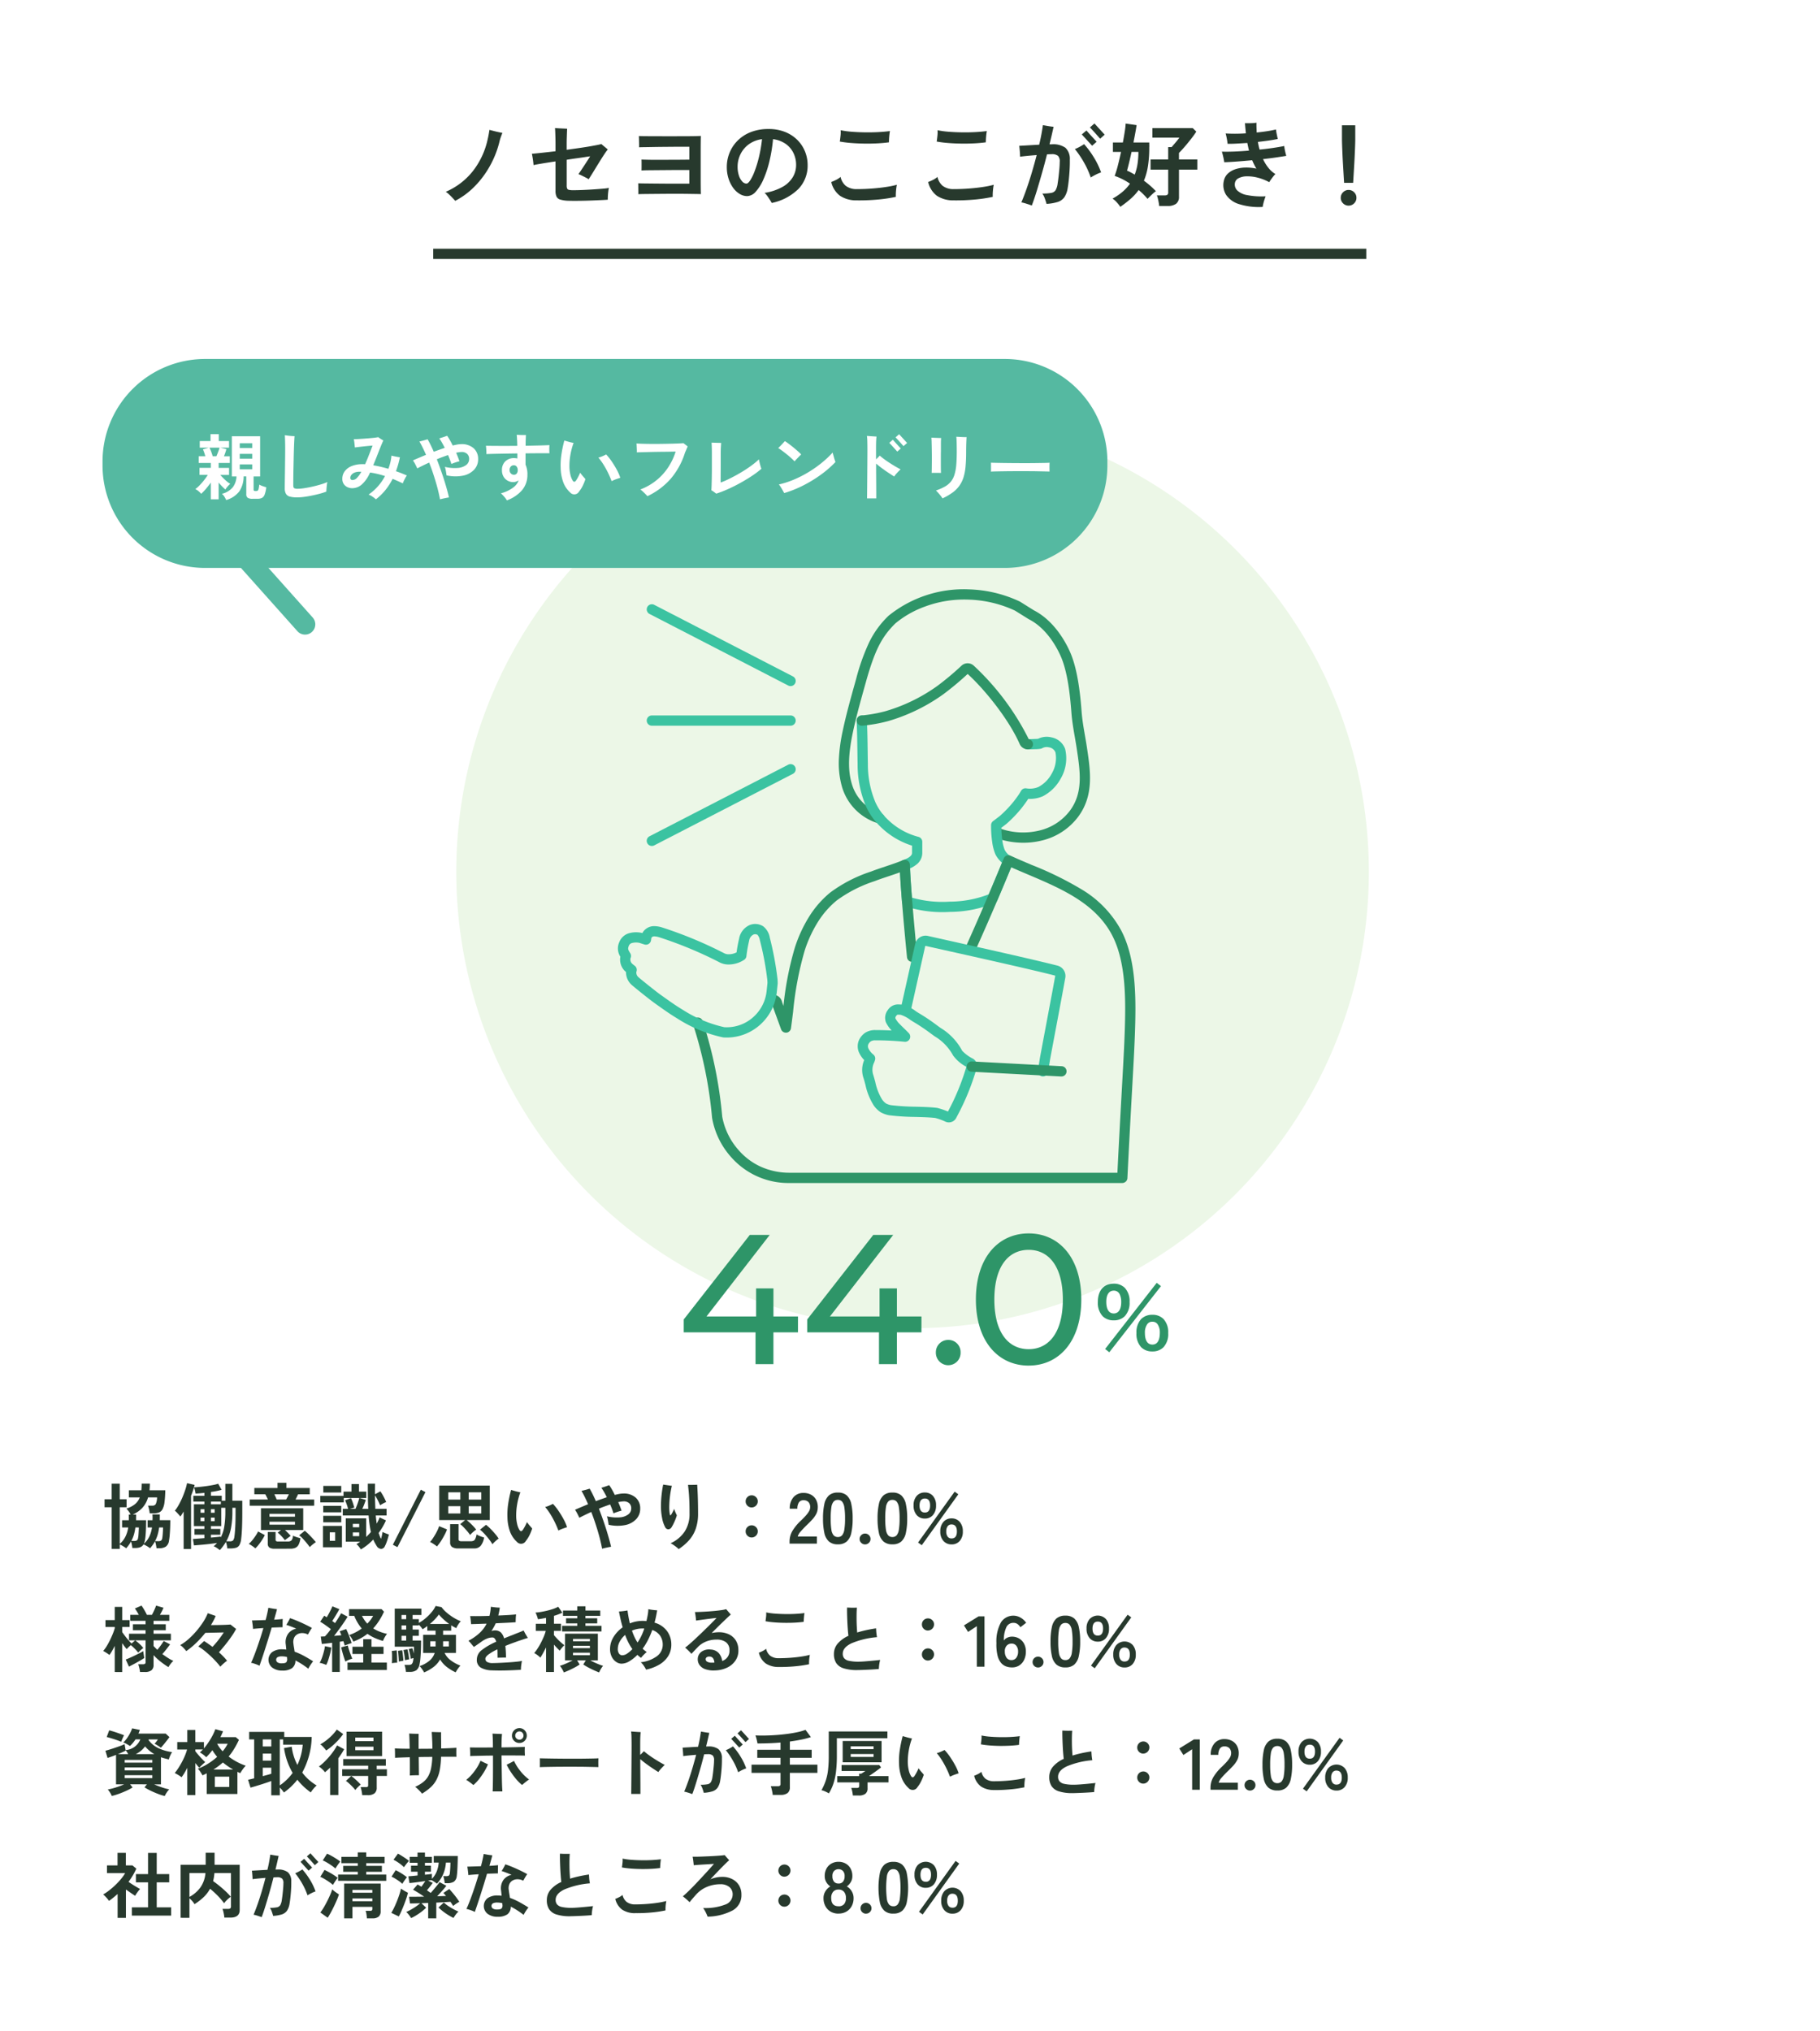 <svg xmlns="http://www.w3.org/2000/svg" width="355" height="396" viewBox="0 0 355 396">
  <g id="グループ_2083" data-name="グループ 2083" transform="translate(-10 -8006.578)">
    <path id="_1000_F_962035266_kceVwJxyztzbqQ0mcsGFZWrDhv7pE0Q6" data-name="1000_F_962035266_kceVwJxyztzbqQ0mcsGFZWrDhv7pE0Q6" d="M0,0H355V396H0Z" transform="translate(10 8006.578)" fill="#fff"/>
    <path id="パス_1002" data-name="パス 1002" d="M-89.208.162q-.216-.252-.531-.585T-90.4-1.08a4.574,4.574,0,0,0-.648-.522,13.55,13.55,0,0,0,5.31-4.068,15.3,15.3,0,0,0,2.844-6.1q.216-.918.36-1.908l.828.216q.486.126.954.225t.756.153q-.126.27-.315.81a8.242,8.242,0,0,0-.279.954,18.6,18.6,0,0,1-1.1,3.186,19.135,19.135,0,0,1-1.791,3.159,17.767,17.767,0,0,1-2.493,2.862A14.869,14.869,0,0,1-89.208.162ZM-67.23.144a6.211,6.211,0,0,1-1.485-.225,1.151,1.151,0,0,1-.729-.576,2.66,2.66,0,0,1-.2-1.143V-7.524q-1.458.216-2.646.414t-1.638.306q-.018-.252-.072-.684t-.126-.864q-.072-.432-.126-.666.54-.036,1.791-.171t2.817-.315v-1.35q0-.648-.018-1.278t-.036-1.134q-.018-.5-.054-.756l.765.045q.477.027.936.045t.675.036q-.018.234-.036.747t-.036,1.08q-.018.567-.018,1.017v1.26q1.458-.2,2.826-.4t2.421-.4q1.053-.189,1.521-.315.162.144.423.36t.5.414q.234.2.324.288a7,7,0,0,0-.522.7q-.342.5-.774,1.188t-.882,1.422q-.45.738-.855,1.395T-63.18-4.05a5.373,5.373,0,0,0-.585-.333q-.4-.207-.81-.405a3.89,3.89,0,0,0-.6-.252q.18-.252.477-.693t.639-.963q.342-.522.657-1.008t.513-.81q-.324.036-1.017.144t-1.611.234q-.918.126-1.944.288v5.04a1.442,1.442,0,0,0,.09.576.49.49,0,0,0,.369.261,4.227,4.227,0,0,0,.855.063q.306,0,1.008-.018t1.575-.063q.873-.045,1.746-.108t1.575-.126a8.108,8.108,0,0,0,1.008-.135q-.072.324-.126.774t-.072.864q-.018.414-.018.666-.5.036-1.278.072T-62.4.09q-.891.036-1.791.054T-65.88.162Q-66.672.162-67.23.144ZM-53.5-1.134q.018-.216.009-.648t-.009-.864q0-.432-.018-.612.342.018,1.062.027l1.665.018,2,.018q1.053.009,2.061.009h3.186V-5.85h-1.611q-.963,0-2.07.009l-2.2.018-2,.018q-.909.009-1.449.045.018-.234.018-.648v-.837q0-.423-.018-.639.468.018,1.3.036t1.854.018q1.026,0,2.088-.009t2.025-.009q.963,0,1.665-.018h.4v-2.52h-1.269q-.8,0-1.8.009l-2.043.018q-1.044.009-1.989.027t-1.665.027q-.72.009-1.044.027.018-.2.009-.63t-.018-.891q-.009-.459-.027-.675.288.018,1.008.027t1.719.009q1,0,2.133.009t2.277,0q1.143-.009,2.151-.009t1.746-.018q.738-.018,1.062-.036-.018.36-.027,1.215t-.009,2v4.788q0,1.161.009,2.043t.027,1.3q-.324-.018-1.08-.027L-44.145-1.2q-1.017-.009-2.169-.009t-2.3.009l-2.142.018-1.728.018Q-53.208-1.152-53.5-1.134ZM-27.468.576q-.144-.27-.378-.639t-.495-.729a3.5,3.5,0,0,0-.531-.594,10.394,10.394,0,0,0,3.537-1.188,5.4,5.4,0,0,0,1.989-1.908,4.627,4.627,0,0,0,.63-2.34,5.255,5.255,0,0,0-.531-2.367,4.68,4.68,0,0,0-1.53-1.773,5.47,5.47,0,0,0-2.439-.9,30.393,30.393,0,0,1-.7,4.293,20.53,20.53,0,0,1-1.17,3.537,8.811,8.811,0,0,1-1.494,2.4,2.326,2.326,0,0,1-1.692.873,2.819,2.819,0,0,1-1.431-.414,4.289,4.289,0,0,1-1.278-1.179,6.313,6.313,0,0,1-.909-1.809,7.307,7.307,0,0,1-.342-2.286,7.31,7.31,0,0,1,.54-2.772,7.113,7.113,0,0,1,1.584-2.376,7.479,7.479,0,0,1,2.556-1.647,9.273,9.273,0,0,1,3.456-.6,8.505,8.505,0,0,1,3.258.585,7.079,7.079,0,0,1,2.394,1.575,6.779,6.779,0,0,1,1.476,2.25,6.966,6.966,0,0,1,.5,2.61,6.546,6.546,0,0,1-1.782,4.653A10.36,10.36,0,0,1-27.468.576ZM-32.4-3.2q.306,0,.729-.63A9.408,9.408,0,0,0-30.8-5.625a22.346,22.346,0,0,0,.837-2.745,28.056,28.056,0,0,0,.6-3.492,5.559,5.559,0,0,0-2.6,1.017A5.241,5.241,0,0,0-33.579-8.9a5.483,5.483,0,0,0-.549,2.4,5.373,5.373,0,0,0,.252,1.719,3.084,3.084,0,0,0,.648,1.161A1.15,1.15,0,0,0-32.4-3.2ZM-10.89.072A5.786,5.786,0,0,1-14.121-.8,4.651,4.651,0,0,1-15.858-3.51q.432-.162.927-.405A4.16,4.16,0,0,0-14.04-4.5a3.14,3.14,0,0,0,1,1.728,3.413,3.413,0,0,0,2.151.648q1.53,0,3.042-.117t2.772-.315A17.557,17.557,0,0,0-3.06-2.97q-.072.324-.126.783t-.072.882a6.594,6.594,0,0,0,0,.693,28.977,28.977,0,0,1-3.258.5A39.441,39.441,0,0,1-10.89.072ZM-4.608-11.25q-1.026.144-2.277.207T-9.45-11q-1.314-.018-2.538-.117a21.8,21.8,0,0,1-2.2-.279.774.774,0,0,1,.018-.144q.072-.5.126-1.053a5.843,5.843,0,0,0,.018-1.017,16.09,16.09,0,0,0,2.169.3q1.269.1,2.637.117t2.637-.054q1.269-.072,2.169-.2-.054.27-.1.693t-.072.837Q-4.608-11.5-4.608-11.25ZM8.01.072A5.786,5.786,0,0,1,4.779-.8,4.651,4.651,0,0,1,3.042-3.51q.432-.162.927-.405A4.16,4.16,0,0,0,4.86-4.5a3.14,3.14,0,0,0,1,1.728,3.413,3.413,0,0,0,2.151.648q1.53,0,3.042-.117t2.772-.315A17.557,17.557,0,0,0,15.84-2.97q-.072.324-.126.783t-.072.882a6.593,6.593,0,0,0,0,.693,28.977,28.977,0,0,1-3.258.5A39.441,39.441,0,0,1,8.01.072ZM14.292-11.25q-1.026.144-2.277.207T9.45-11q-1.314-.018-2.538-.117a21.8,21.8,0,0,1-2.2-.279.774.774,0,0,1,.018-.144q.072-.5.126-1.053a5.843,5.843,0,0,0,.018-1.017,16.09,16.09,0,0,0,2.169.3q1.269.1,2.637.117t2.637-.054q1.269-.072,2.169-.2-.054.27-.1.693t-.072.837Q14.292-11.5,14.292-11.25ZM23.256,1.08q-.18-.072-.576-.207T21.87.621a5.8,5.8,0,0,0-.648-.153q.54-1.278,1.071-2.808T23.31-5.517q.486-1.647.9-3.249-.882.072-1.737.153t-1.5.171q0-.234-.027-.63t-.063-.81q-.036-.414-.072-.684.756-.036,1.8-.1t2.088-.117q.252-1.062.432-2.025t.288-1.791q.4.072,1.026.18t1.062.144q-.162.738-.36,1.6t-.432,1.818h.414a4.141,4.141,0,0,1,2.682.666,2.949,2.949,0,0,1,.864,2.322q.018.954-.045,2.016t-.162,1.989q-.1.927-.207,1.521A4.347,4.347,0,0,1,29.6-.531a2.524,2.524,0,0,1-1.3.918,8.924,8.924,0,0,1-2.169.369q-.108-.414-.315-1.008a4.153,4.153,0,0,0-.5-1.008,9.057,9.057,0,0,0,1.737-.126,1.247,1.247,0,0,0,.864-.558,3.614,3.614,0,0,0,.387-1.314q.108-.666.189-1.413t.144-1.458q.063-.711.063-1.251A1.6,1.6,0,0,0,28.377-8.6a1.818,1.818,0,0,0-1.251-.333q-.18,0-.405.009t-.5.027q-.45,1.8-.972,3.636T24.228-1.782Q23.724-.144,23.256,1.08Zm11.5-5.472a17,17,0,0,0-1.341-2.961,19.247,19.247,0,0,0-1.755-2.583,7.327,7.327,0,0,0,.927-.432q.5-.27.873-.522a17.711,17.711,0,0,1,1.944,2.646,15.088,15.088,0,0,1,1.368,2.862,8.042,8.042,0,0,0-1.044.441A9.867,9.867,0,0,0,34.758-4.392Zm.27-6.192q-.054-.054-.342-.369l-.666-.729-.666-.729q-.288-.315-.342-.369l.9-.774q.054.054.342.378t.657.729l.657.72q.288.315.342.369Zm1.566-1.368q-.036-.036-.234-.261l-.477-.54q-.279-.315-.558-.621t-.486-.522l-.243-.252.882-.774q.054.054.342.369l.657.72.657.72q.288.315.342.369ZM40.518,1.332a6.232,6.232,0,0,0-.684-.873,4.079,4.079,0,0,0-.828-.729,11.362,11.362,0,0,0,1.962-1.341,8.625,8.625,0,0,0,1.44-1.575A12.508,12.508,0,0,0,39.42-4.7a18.976,18.976,0,0,0,.63-2.052q.324-1.26.612-2.628H39.078v-1.836h1.944q.216-1.17.369-2.151a13.448,13.448,0,0,0,.171-1.539L43.7-14.6q-.09.612-.252,1.5t-.36,1.881H46.17v.27q0,.162.009.324a2.208,2.208,0,0,1-.009.342,23.489,23.489,0,0,1-.252,3.654,12.3,12.3,0,0,1-.792,2.862q.666.486,1.26,1.008t1.08,1.044a4.4,4.4,0,0,0-.513.405q-.315.279-.621.585l-.5.5A13.045,13.045,0,0,0,44.1-1.944,10.39,10.39,0,0,1,42.561-.252,20.881,20.881,0,0,1,40.518,1.332ZM48.1,1.17a6,6,0,0,0-.09-.684q-.072-.4-.162-.774a3.339,3.339,0,0,0-.2-.612h1.53a.907.907,0,0,0,.522-.117.562.562,0,0,0,.162-.477V-5.922H46.422V-7.9H49.86v-2.412h.666q.216-.252.513-.594t.576-.693q.279-.351.423-.567H46.782v-1.854h7.866l.7.684q-.378.594-.972,1.359t-1.233,1.512q-.639.747-1.179,1.287V-7.9h3.582v1.98H51.966V-.666a1.666,1.666,0,0,1-.558,1.4,2.71,2.71,0,0,1-1.674.432Zm-4.77-6.12a9.88,9.88,0,0,0,.549-2.079,15.39,15.39,0,0,0,.171-2.349H42.714q-.252,1.17-.495,2.169t-.387,1.485a7.2,7.2,0,0,1,.729.342Q42.93-5.184,43.326-4.95Zm24.966,6.3A12.752,12.752,0,0,1,63.675.8a4.7,4.7,0,0,1-2.529-1.818,3.6,3.6,0,0,1-.432-2.709,2.672,2.672,0,0,1,.774-1.413A3.907,3.907,0,0,1,62.964-6a6.592,6.592,0,0,1,1.944-.324,9.213,9.213,0,0,1,2.16.207q-.234-.378-.441-.792t-.387-.846q-1.53.144-2.961.252T60.8-7.362q-.036-.234-.108-.612t-.171-.774q-.1-.4-.189-.684,1.008.036,2.4-.018t2.889-.18q-.09-.378-.171-.747t-.153-.747q-1.1.072-2.1.126t-1.755.036q-.018-.27-.081-.648t-.144-.756q-.081-.378-.153-.612.81.054,1.827.054T65.016-13q-.054-.522-.1-1.017t-.081-.963q.522.018,1.179,0a7.7,7.7,0,0,0,1.071-.09q-.018.45,0,.927t.036.981q1.08-.108,2.061-.261t1.7-.333q.036.342.153.918t.207.936q-.738.162-1.755.306t-2.133.27q.072.378.153.756t.189.738q1.44-.144,2.7-.333T72.5-10.53a5.944,5.944,0,0,0,.09.639q.072.387.162.747t.144.54q-.882.144-2.052.315t-2.484.315A8.23,8.23,0,0,0,69.4-6.282a5.2,5.2,0,0,0,1.377,1.224,3.55,3.55,0,0,0-.4.441q-.234.3-.459.612t-.351.531a9.573,9.573,0,0,0-2.277-.891,7.979,7.979,0,0,0-2.106-.252,3.527,3.527,0,0,0-1.593.369,1.283,1.283,0,0,0-.72.972,1.651,1.651,0,0,0,.441,1.395,3.675,3.675,0,0,0,1.908.918,14.733,14.733,0,0,0,3.645.243q-.108.27-.243.693T68.4.783A5.028,5.028,0,0,0,68.292,1.35Zm15.876-4.7q-.036-.558-.09-1.467t-.117-1.962q-.063-1.053-.108-2.07t-.072-1.8q-.027-.783-.027-1.125v-2.79h2.592v2.79q0,.342-.027,1.125t-.072,1.8q-.045,1.017-.108,2.07t-.117,1.962q-.054.909-.09,1.467ZM85.05,1.1a1.473,1.473,0,0,1-1.08-.45,1.473,1.473,0,0,1-.45-1.08,1.473,1.473,0,0,1,.45-1.08,1.473,1.473,0,0,1,1.08-.45,1.473,1.473,0,0,1,1.08.45,1.473,1.473,0,0,1,.45,1.08,1.473,1.473,0,0,1-.45,1.08A1.473,1.473,0,0,1,85.05,1.1Z" transform="translate(188 8045.578)" fill="#27392d"/>
    <path id="パス_1003" data-name="パス 1003" d="M182,1H0V-1H182Z" transform="translate(94.5 8056.078)" fill="#27392d"/>
    <path id="パス_1005" data-name="パス 1005" d="M89,0A89,89,0,1,1,0,89,89,89,0,0,1,89,0Z" transform="translate(99 8087.578)" fill="#ecf7e7"/>
    <path id="パス_297" data-name="パス 297" d="M83.648,49.429a15.675,15.675,0,0,1-4.974-.809,1,1,0,0,1,.637-1.9,13.482,13.482,0,0,0,7.378.349,10.475,10.475,0,0,0,6.042-3.878c2.627-3.523,2.016-7.605,1.37-11.927l-.027-.183c-.111-.739-.242-1.492-.368-2.219-.271-1.555-.551-3.163-.678-4.865-.239-3.2-.713-7.81-2.058-10.894-.689-1.578-2.676-5.444-6.217-7.245q-.04-.02-.077-.044L82.031,4.165A22.919,22.919,0,0,0,72.955,2.02H72.94A21.912,21.912,0,0,0,64.4,3.4a19.217,19.217,0,0,0-5.687,3.242c-2.694,2.636-4.04,5.3-5.749,11.384l-.268.958c-.823,2.945-1.675,5.99-2.312,9.018-1.143,5.426-.709,8.136-.2,9.891a8.5,8.5,0,0,0,5.776,5.846,1,1,0,0,1-.674,1.883,10.5,10.5,0,0,1-7.024-7.175,16.9,16.9,0,0,1-.576-5.509,33.03,33.03,0,0,1,.745-5.348c.651-3.091,1.511-6.169,2.343-9.144l.268-.958a41.063,41.063,0,0,1,2.548-7.157,18.111,18.111,0,0,1,3.75-5.139l.04-.037A23.292,23.292,0,0,1,73.02.021a24.909,24.909,0,0,1,9.914,2.357,1,1,0,0,1,.105.057l.481.3L85.7,4.1c4.093,2.1,6.33,6.436,7.1,8.207,1.467,3.364,1.969,8.2,2.22,11.545.12,1.6.392,3.164.654,4.671.129.739.262,1.5.376,2.266l.027.183c.679,4.537,1.381,9.228-1.744,13.419a12.45,12.45,0,0,1-7.174,4.627A14.933,14.933,0,0,1,83.648,49.429Z" transform="translate(125.951 8121.482)" fill="#2e9568"/>
    <path id="パス_298" data-name="パス 298" d="M68.211,65.574a23.454,23.454,0,0,1-7.153-1.117,1,1,0,0,1-.693-.873c-.269-3.343-.426-5.831-.454-7.2a1,1,0,0,1,.675-.967c.524-.18,1.741-.674,1.729-1.381q0-.008,0-.016V52.61A15.4,15.4,0,0,1,55.94,48.7a12.4,12.4,0,0,1-2.675-3.917A20.967,20.967,0,0,1,51.7,36.7c-.018-.821-.029-1.646-.042-2.519-.027-1.927-.056-3.919-.151-5.91a1,1,0,0,1,2-.1c.1,2.024.125,4.033.153,5.977.012.869.024,1.691.041,2.5A19.033,19.033,0,0,0,55.1,43.981l0,.008a10.407,10.407,0,0,0,2.252,3.3l.012.012a13.4,13.4,0,0,0,6.2,3.593,1,1,0,0,1,.749.968v2.159a2.844,2.844,0,0,1-1.163,2.292,5.5,5.5,0,0,1-1.22.73c.052,1.292.178,3.235.372,5.705a21.462,21.462,0,0,0,7.345.781l.06,0a21.345,21.345,0,0,0,7.573-1.43c.881-2.072,1.747-4.143,2.582-6.174a5.213,5.213,0,0,1-1.278-1.614q-.021-.041-.038-.085a9.446,9.446,0,0,1-.587-2.258,22.65,22.65,0,0,1-.229-2.793q0-.01,0-.019v-.529a1,1,0,0,1,.393-.8l1.326-1.012a22.563,22.563,0,0,0,2.734-2.866c.229-.293.869-1.141,1.148-1.61l.254-.427a1,1,0,0,1,1.022-.474,4.339,4.339,0,0,0,2.339-.259A6.313,6.313,0,0,0,89.541,38.6l.026-.046a5.969,5.969,0,0,0,.725-4.128,1.59,1.59,0,0,0-1.258-.987l-.011,0a1.8,1.8,0,0,0-1.321.171,1,1,0,0,1-.34.115,7.281,7.281,0,0,1-1.022.077l-.329.012c-.315.012-.706.027-1.116.023a1,1,0,0,1,.02-2c.362,0,.712-.01,1.02-.021L86.3,31.8h.024a5.262,5.262,0,0,0,.59-.035,3.79,3.79,0,0,1,2.6-.268,3.508,3.508,0,0,1,2.668,2.266,7.8,7.8,0,0,1-.891,5.811,8.306,8.306,0,0,1-3.449,3.395q-.039.02-.08.037a6.336,6.336,0,0,1-2.782.478c-.425.681-1.182,1.653-1.216,1.7l-.007.009a24.568,24.568,0,0,1-3.008,3.15l-.052.043-.96.732v.024a20.643,20.643,0,0,0,.209,2.542l0,.014a7.446,7.446,0,0,0,.445,1.741,3.213,3.213,0,0,0,1.209,1.27,1,1,0,0,1,.417,1.24c-.98,2.4-2.008,4.857-3.056,7.315a1,1,0,0,1-.543.534,23.344,23.344,0,0,1-8.665,1.728Q68.98,65.574,68.211,65.574Z" transform="translate(125.582 8118.868)" fill="#3bc3a1"/>
    <path id="パス_299" data-name="パス 299" d="M84.907,32.755h-.016a1.762,1.762,0,0,1-1.582-1.049c-2.125-4.823-6.772-10.584-10.146-13.658A57.272,57.272,0,0,1,68.427,22l-.015.011a35.468,35.468,0,0,1-5.942,3.442,35.231,35.231,0,0,1-4.792,1.78l-.019.005a29.545,29.545,0,0,1-5.061.9,1,1,0,0,1-.177-1.992,27.537,27.537,0,0,0,4.708-.836,33.226,33.226,0,0,0,4.51-1.676,33.465,33.465,0,0,0,5.6-3.242,55.24,55.24,0,0,0,4.728-3.96l.014-.013a1.759,1.759,0,0,1,2.352-.008A49.993,49.993,0,0,1,85.083,30.77a1,1,0,0,1-.176,1.985Z" transform="translate(125.582 8119.949)" fill="#2e9568"/>
    <path id="パス_300" data-name="パス 300" d="M99.931,121.285H35.142a14.869,14.869,0,0,1-11.477-5.015,15.392,15.392,0,0,1-3.746-7.691,83.015,83.015,0,0,0-3.7-18.188,1,1,0,1,1,1.9-.612,84.794,84.794,0,0,1,3.781,18.577,13.452,13.452,0,0,0,3.254,6.587A12.744,12.744,0,0,0,29.181,118a13.659,13.659,0,0,0,5.961,1.287H98.98c.352-7.056.641-12.223.874-16.409.338-6.05.542-9.7.618-13.388.113-5.52-.092-11.788-2.472-16.421-3.259-6.343-10.01-9.2-16.54-11.97-1.056-.448-2.141-.907-3.2-1.377-1.616,3.928-4,9.58-6.758,15.721a1,1,0,1,1-1.824-.82C72.665,67.987,75.2,61.922,76.806,58a1,1,0,0,1,1.344-.53c1.319.607,2.665,1.178,4.09,1.782a65.669,65.669,0,0,1,9.872,4.85,20.933,20.933,0,0,1,7.666,8.047c2.584,5.03,2.811,11.606,2.693,17.376-.077,3.721-.281,7.386-.621,13.458-.244,4.369-.548,9.807-.921,17.347A1,1,0,0,1,99.931,121.285Z" transform="translate(128.975 8115.973)" fill="#2e9568"/>
    <path id="パス_301" data-name="パス 301" d="M35.825,92.066a1,1,0,0,1-.939-.658l-1.7-4.667a1,1,0,0,1-.851-1.794,1.823,1.823,0,0,1,2.511.561l0,.005a1.848,1.848,0,0,1,.248.632l.258.709a61.292,61.292,0,0,1,2.229-11.4,26.849,26.849,0,0,1,2.734-5.944,19.258,19.258,0,0,1,4.128-4.748l.006-.005a27.716,27.716,0,0,1,7.973-4.107c.741-.294,1.732-.626,2.781-.977,1.279-.429,2.6-.872,3.413-1.231a1,1,0,0,1,1.4.894c.062,3.023.758,11.13,1.421,17.823a1,1,0,1,1-1.99.2c-.581-5.867-1.188-12.827-1.376-16.556-.694.251-1.472.512-2.236.768-1.027.344-2,.669-2.688.944l-.019.007A26.091,26.091,0,0,0,45.721,66.3a17.266,17.266,0,0,0-3.7,4.255,24.853,24.853,0,0,0-2.532,5.506l0,.006A64.168,64.168,0,0,0,37.23,88c-.131,1.052-.267,2.141-.414,3.207a1,1,0,0,1-.991.863Z" transform="translate(127.468 8115.879)" fill="#2e9568"/>
    <path id="パス_302" data-name="パス 302" d="M69.517,112.556h0a1.605,1.605,0,0,1-.609-.12l-.045-.02a11.853,11.853,0,0,0-2.01-.724c-1.112-.124-2.446-.16-3.858-.2a45.4,45.4,0,0,1-5.062-.319l-.026,0a5.435,5.435,0,0,1-1.625-.558,1,1,0,0,1-.087-.052,4.893,4.893,0,0,1-1.367-1.374,12.356,12.356,0,0,1-1.584-3.968c-.125-.469-.244-.911-.376-1.32a4.873,4.873,0,0,1,.14-3.491,5.362,5.362,0,0,1-1.013-1.481l-.009-.019a3.01,3.01,0,0,1,0-2.389L52,96.485a3.6,3.6,0,0,1,1.157-1.376q.033-.023.068-.044a3.621,3.621,0,0,1,1.991-.509h.007c1.041,0,2.088.028,3.132.084a6.618,6.618,0,0,1-1.062-1.492,1,1,0,0,1-.051-.114,2.486,2.486,0,0,1,.363-2.372A2.34,2.34,0,0,1,59.7,89.556c.209,0,.425.016.608.032a6.806,6.806,0,0,1,2.772,1.293c.177.116.343.226.478.308a38.254,38.254,0,0,1,3.366,2.232c.345.258.674.5.992.725a11.527,11.527,0,0,1,4.21,4.454,7.639,7.639,0,0,0,2.058,1.519,1.606,1.606,0,0,1,.775,1.807l-.007.024a47.262,47.262,0,0,1-3.79,9.333q-.108.208-.217.413l0,.008A1.61,1.61,0,0,1,69.517,112.556ZM58.236,109.2a44.256,44.256,0,0,0,4.813.3c1.485.04,2.888.078,4.1.219a1,1,0,0,1,.132.024,13.856,13.856,0,0,1,2.062.7l.044-.085.006-.012a45.263,45.263,0,0,0,3.542-8.633,7.423,7.423,0,0,1-2.6-2.219,9.679,9.679,0,0,0-3.59-3.724c-.325-.235-.661-.477-1.016-.743a36.229,36.229,0,0,0-3.193-2.116L62.52,92.9c-.165-.1-.348-.221-.543-.349a6.479,6.479,0,0,0-1.843-.971c-.142-.012-.3-.025-.437-.025-.233,0-.282,0-.458.259q-.022.032-.047.063a.476.476,0,0,0-.089.414,4.63,4.63,0,0,0,.922,1.189l.039.038c.219.227.461.462.718.711.308.3.627.609.927.925a1,1,0,0,1-.826,1.682c-1.873-.187-3.778-.283-5.662-.283h-.071a1.621,1.621,0,0,0-.867.207,1.59,1.59,0,0,0-.471.568,1,1,0,0,0,0,.772,3.355,3.355,0,0,0,.966,1.22,1,1,0,0,1,.331,1.1c-.046.139-.091.272-.135.4a3.208,3.208,0,0,0-.208,2.461c.148.457.279.946.405,1.419a10.668,10.668,0,0,0,1.3,3.347l.019.028a2.9,2.9,0,0,0,.775.795A3.437,3.437,0,0,0,58.236,109.2Z" transform="translate(125.56 8112.883)" fill="#3bc3a1"/>
    <path id="パス_303" data-name="パス 303" d="M88.767,102.177a1,1,0,0,1-.988-1.16l.39-2.405,0-.022c.268-1.45.666-3.57,1.088-5.815.449-2.387.912-4.854,1.3-6.926.262-1.411.464-2.51.6-3.266A.072.072,0,0,0,91.1,82.5c-4.566-1.169-15.148-3.53-21.47-4.94-1.511-.337-2.816-.628-3.75-.839a.072.072,0,0,0-.083.055L63,89.281a1,1,0,0,1-1.952-.436l2.794-12.506a2.079,2.079,0,0,1,2.47-1.567c.936.211,2.24.5,3.75.839C76.4,77.024,87,79.389,91.6,80.566a2.084,2.084,0,0,1,1.525,2.366c-.137.764-.339,1.867-.6,3.282-.385,2.074-.849,4.543-1.3,6.931-.421,2.237-.818,4.351-1.085,5.8l-.388,2.395A1,1,0,0,1,88.767,102.177Z" transform="translate(124.668 8114.307)" fill="#3bc3a1"/>
    <path id="パス_304" data-name="パス 304" d="M26.769,72.2a2.923,2.923,0,0,1,1.542.439l.018.011a3.528,3.528,0,0,1,1.3,2.235,60.914,60.914,0,0,1,1.5,8.072c.022.291.034.563.034.808a1,1,0,0,1-.005.1l-.175,1.668A9.885,9.885,0,0,1,28.1,91.508a9.744,9.744,0,0,1-7.444,2.821,1,1,0,0,1-.162-.015A26.909,26.909,0,0,1,11.6,90.642C10.241,89.828,9.067,89,7.11,87.6c-.929-.664-4.212-3.288-4.562-3.647a3.322,3.322,0,0,1-.97-2.386q-.139-.12-.272-.246-.024-.023-.047-.048a3.134,3.134,0,0,1-.784-2.692,2.968,2.968,0,0,1-.221-2.81,2.914,2.914,0,0,1,2.043-1.8,5.142,5.142,0,0,1,2.321-.038,1,1,0,0,1,.1.026l.054.018a2.387,2.387,0,0,1,.783-.882,2.567,2.567,0,0,1,1.56-.473,5.408,5.408,0,0,1,1.418.229,80.44,80.44,0,0,1,12.156,5.036,1.9,1.9,0,0,0,.954.223,3.388,3.388,0,0,0,1.5-.373c.121-.893.286-1.785.49-2.657A3.563,3.563,0,0,1,25.724,72.4l.067-.027A2.927,2.927,0,0,1,26.769,72.2Zm.472,2.129a.937.937,0,0,0-.752-.087A1.571,1.571,0,0,0,25.6,75.43q-.006.036-.014.072a26.522,26.522,0,0,0-.523,2.972,1,1,0,0,1-.459.729,5.573,5.573,0,0,1-2.963.9,3.821,3.821,0,0,1-2-.517A79.023,79.023,0,0,0,8,74.775a3.579,3.579,0,0,0-.885-.156.677.677,0,0,0-.377.085q-.03.023-.061.043a.378.378,0,0,0-.171.289q0,.036-.008.072s-.019.123-.042.28a1,1,0,0,1-1.3.806l-.465-.148-.54-.172a3.13,3.13,0,0,0-1.372.033l-.012,0a.915.915,0,0,0-.644.566c-.223.59-.144.722.232,1.357l.062.1a1,1,0,0,1,.041.94l-.009.018a1.144,1.144,0,0,0,.26.995,5.488,5.488,0,0,0,.549.452A1,1,0,0,1,3.6,81.531a1.156,1.156,0,0,0,.371,1.016c.321.306,3.377,2.762,4.3,3.422,1.915,1.37,3.061,2.182,4.357,2.955a25.231,25.231,0,0,0,8.126,3.406h.053A7.724,7.724,0,0,0,26.7,90.08a7.875,7.875,0,0,0,2.3-4.75l.169-1.61c0-.182-.011-.385-.028-.605a57.1,57.1,0,0,0-1.455-7.757A2.2,2.2,0,0,0,27.242,74.334Z" transform="translate(130.528 8114.549)" fill="#3bc3a1"/>
    <path id="パス_1012" data-name="パス 1012" d="M17.463,1.926h-.054L-.053,1A1,1,0,0,1-1-.053,1,1,0,0,1,.053-1l17.462.926a1,1,0,0,1-.052,2Z" transform="translate(199.55 8214.559)" fill="#2e9568"/>
    <path id="パス_1009" data-name="パス 1009" d="M27.054,14.959a1,1,0,0,1-.458-.112L-.458.889A1,1,0,0,1-.889-.458,1,1,0,0,1,.458-.889L27.514,13.07a1,1,0,0,1-.459,1.889Z" transform="translate(137.15 8125.406)" fill="#3bc3a1"/>
    <path id="パス_1011" data-name="パス 1011" d="M0,14.959a1,1,0,0,1-.89-.542,1,1,0,0,1,.43-1.347L26.6-.889a1,1,0,0,1,1.347.43,1,1,0,0,1-.43,1.347L.458,14.847A1,1,0,0,1,0,14.959Z" transform="translate(137.149 8156.58)" fill="#3bc3a1"/>
    <path id="パス_1010" data-name="パス 1010" d="M27.055,1H0A1,1,0,0,1-1,0,1,1,0,0,1,0-1H27.055a1,1,0,0,1,1,1A1,1,0,0,1,27.055,1Z" transform="translate(137.149 8147.088)" fill="#3bc3a1"/>
    <path id="パス_1008" data-name="パス 1008" d="M0,0H100.751V115.583H0Z" transform="translate(130.624 8121.578)" fill="none"/>
    <path id="パス_1015" data-name="パス 1015" d="M1.778,1.022V-7.084H.392V-8.652H1.778V-11.69H3.36v3.038H4.69v1.568H3.36V.056A4.635,4.635,0,0,0,4.466-1.365,6.1,6.1,0,0,0,5.012-3.15h-1.2V-4.564H5.124V-5.1q0-.273-.014-.567h.378a4.8,4.8,0,0,0-.378-.616,3.607,3.607,0,0,0-.462-.546,4.96,4.96,0,0,0,1.7-.882,3.174,3.174,0,0,0,.917-1.3H5.138V-10.4H7.574q.028-.294.042-.623T7.63-11.7h1.6q0,.35-.021.672t-.049.63h3.08a20.281,20.281,0,0,1-.154,2.338,3.882,3.882,0,0,1-.392,1.358,1.39,1.39,0,0,1-.686.63,2.8,2.8,0,0,1-1.036.168H9.2a6.815,6.815,0,0,0-.126-.77,4.181,4.181,0,0,0-.21-.728h.826a.727.727,0,0,0,.7-.329,3.546,3.546,0,0,0,.252-1.281H8.876A4.972,4.972,0,0,1,7.77-6.979,5.5,5.5,0,0,1,5.88-5.67h.658a3.555,3.555,0,0,1,.007.385q-.007.189-.007.371v.35H8.5q0,.686-.021,1.449T8.4-1.68A10.012,10.012,0,0,1,8.26-.588q-.042.182-.091.336A2.038,2.038,0,0,1,8.05.042,4.538,4.538,0,0,0,9.128-1.379,6.077,6.077,0,0,0,9.646-3.15H8.792V-4.564h.952q.014-.28.014-.56T9.73-5.7h1.442v.574q0,.28-.014.56h2.058q0,.686-.028,1.463T13.1-1.645a10.018,10.018,0,0,1-.14,1.1A1.639,1.639,0,0,1,12.341.588,2.312,2.312,0,0,1,11.06.9h-.532Q10.5.63,10.416.2a3.292,3.292,0,0,0-.182-.658,5.786,5.786,0,0,1-.427.693Q9.562.574,9.268.91A2.188,2.188,0,0,0,8.932.658Q8.694.5,8.435.364a3.926,3.926,0,0,0-.441-.21A1.264,1.264,0,0,1,7.35.7a2.815,2.815,0,0,1-.994.154H5.81a4.947,4.947,0,0,0-.091-.63A5.357,5.357,0,0,0,5.558-.42,6.707,6.707,0,0,1,4.606.91,1.907,1.907,0,0,0,4.284.672Q4.06.532,3.808.385A2.746,2.746,0,0,0,3.36.168v.854Zm8.456-1.5h.588a1.057,1.057,0,0,0,.6-.119.755.755,0,0,0,.224-.455q.042-.224.077-.616t.056-.8q.021-.406.021-.686h-.756a9.942,9.942,0,0,1-.287,1.393A6.218,6.218,0,0,1,10.234-.476ZM5.614-.518h.5a1.061,1.061,0,0,0,.595-.119.685.685,0,0,0,.217-.455,3.719,3.719,0,0,0,.084-.6q.028-.378.049-.777t.021-.679H6.412a9.477,9.477,0,0,1-.287,1.379A6.481,6.481,0,0,1,5.614-.518ZM22.876,1.274q-.238-.2-.581-.434a2.275,2.275,0,0,0-.623-.322q.182-.154.35-.315a4.028,4.028,0,0,0,.308-.329q-.672.1-1.519.2T19.173.238q-.791.07-1.337.112L17.64-.9q.336-.028.938-.07t1.288-.1v-.672H17.934V-2.87h1.932v-.546H17.822V-7.672h2.044V-8.2H17.71v-1.12h2.156V-9.9q-.476.056-.917.091l-.805.063a5.038,5.038,0,0,0-.119-.623,3.768,3.768,0,0,0-.189-.6q.448-.028,1.1-.091t1.365-.161q.714-.1,1.316-.217a6.25,6.25,0,0,0,.938-.245l.672,1.19a13.372,13.372,0,0,1-2.086.42v.742h2.114v.966h.7v-3.3h1.372v3.3h1.932v2.3q0,1.75-.056,3.045T27.048-.966A3.214,3.214,0,0,1,26.7.28a1.146,1.146,0,0,1-.679.532A4.051,4.051,0,0,1,24.92.938h-.588a4.524,4.524,0,0,0-.091-.63,4.466,4.466,0,0,0-.175-.644A9.545,9.545,0,0,1,22.876,1.274ZM15.82,1.05V-6.258q-.168.28-.329.532t-.315.448a4.584,4.584,0,0,0-.294-.364q-.2-.224-.413-.448a2.208,2.208,0,0,0-.371-.322A7.764,7.764,0,0,0,14.889-7.6,14.64,14.64,0,0,0,15.6-9.058q.322-.77.553-1.484a10.054,10.054,0,0,0,.329-1.246l1.484.336q-.112.462-.287,1t-.413,1.113V1.05Zm5.32-2.226,1.085-.105q.511-.049.819-.091v.2a6.961,6.961,0,0,0,.7-2.135,17.844,17.844,0,0,0,.21-2.961v-.714h-.8v3.57H21.14v.546h1.834v1.134H21.14Zm3,.728h.658a.946.946,0,0,0,.658-.168,1.535,1.535,0,0,0,.266-.77q.084-.532.154-1.687t.07-2.989v-.924h-.616v.714A17.3,17.3,0,0,1,25.053-3,8.491,8.491,0,0,1,24.136-.448Zm-3-7.224h1.932V-8.2H21.14Zm-2.016,3.29h.742v-.686h-.742Zm0-1.638h.742v-.686h-.742ZM21.14-4.382h.728v-.686H21.14Zm0-1.638h.728v-.686H21.14ZM35.56-.672a5.617,5.617,0,0,0-.4-.5q-.245-.28-.511-.546a3.592,3.592,0,0,0-.49-.42l.658-.5H30.9V-6.888h8.246v4.242H35.588q.308.28.616.595t.49.539Zm-6.846-6.72V-8.6h3.542q-.126-.28-.266-.56t-.252-.462H29.61V-10.85h4.522v-1.008h1.736v1.008h4.55v1.232H38.136q-.084.2-.217.469t-.273.553h3.64v1.2Zm4.9,8.386A1.863,1.863,0,0,1,32.536.763a.909.909,0,0,1-.308-.777V-2.268h1.526v1.5a.346.346,0,0,0,.091.266.574.574,0,0,0,.371.084h1.946a.952.952,0,0,0,.707-.224,1.543,1.543,0,0,0,.273-.91,3.264,3.264,0,0,0,.42.182q.266.1.553.182l.483.14A3.8,3.8,0,0,1,38.248.2a1.338,1.338,0,0,1-.63.616,2.448,2.448,0,0,1-.994.175ZM29.806.924a4.435,4.435,0,0,0-.4-.315Q29.162.434,28.924.28a1.884,1.884,0,0,0-.406-.21,6.14,6.14,0,0,0,.693-.728q.343-.42.644-.868a6.229,6.229,0,0,0,.483-.84l1.316.7a7.7,7.7,0,0,1-.518.917q-.322.5-.672.945A5.883,5.883,0,0,1,29.806.924ZM40.418.686q-.182-.28-.539-.721t-.763-.882a5.956,5.956,0,0,0-.756-.707l1.092-.882a8.362,8.362,0,0,1,.735.665q.413.413.805.84t.616.721A4.091,4.091,0,0,0,41.2,0q-.238.182-.448.364A3.863,3.863,0,0,0,40.418.686ZM32.564-3.7h4.97V-4.27h-4.97Zm0-1.554h4.97v-.56h-4.97Zm1.4-3.346h1.848q.112-.2.259-.476t.273-.546H33.516q.126.266.252.546T33.964-8.6Zm16.422,9.73a4.867,4.867,0,0,0-.392-.553A2.75,2.75,0,0,0,49.518.1q.2-.112.378-.231t.364-.245H47.446v-4.55h3.976V-1.3a9.968,9.968,0,0,0,.924-.966q-.154-.7-.266-1.5T51.9-5.488h-5.04V-6.776h1.036a8.834,8.834,0,0,0-.259-.847q-.175-.5-.329-.833l1.162-.406a8.054,8.054,0,0,1,.35.889q.182.539.28.945l-.868.252h1.106q.126-.28.28-.686t.28-.8q.126-.392.182-.63H47.054v.854H42.476V-9.3H47v-.84h1.554v-1.47h1.47v1.47H51.45V-8.89H50.134l1.218.364q-.1.322-.294.833t-.392.917h1.162q-.056-1.078-.07-2.3t-.014-2.618h1.414q-.014.49-.021,1.015t.007,1.057l1.05-.574a9.543,9.543,0,0,1,.616,1.008,11.308,11.308,0,0,1,.518,1.092,3.584,3.584,0,0,0-.588.266q-.364.2-.6.35-.168-.42-.441-.959a10.8,10.8,0,0,0-.553-.973q0,.644.021,1.309t.049,1.323H55.4v1.288H53.3q.028.42.077.819t.1.777q.168-.308.315-.609a4.487,4.487,0,0,0,.245-.609l1.246.588a11.447,11.447,0,0,1-.644,1.26q-.364.616-.784,1.19.112.336.217.616a3.315,3.315,0,0,0,.245.518A5.069,5.069,0,0,0,54.5-1.61q.07-.35.126-.672a3.8,3.8,0,0,0,.413.2q.245.1.476.189t.343.112q-.084.35-.21.777t-.273.819a5.179,5.179,0,0,1-.3.672.824.824,0,0,1-.763.539A1.085,1.085,0,0,1,53.48.476Q53.3.182,53.123-.133A5.813,5.813,0,0,1,52.808-.8,10.7,10.7,0,0,1,50.386,1.134ZM42.994.714V-3.458H46.7V.714Zm.07-10.682v-1.288h3.5v1.288Zm-.014,5.81v-1.26h3.514v1.26Zm0-1.946v-1.26h3.514V-6.1ZM44.324-.546h1.05V-2.2h-1.05Zm4.494-.91h1.246v-.728H48.818Zm0-1.736h1.246V-3.85H48.818ZM57.526.686l-.9-.462,5.46-10.738.9.476ZM71.694-1.68a6.208,6.208,0,0,0-.567-.749q-.357-.413-.721-.791a4.61,4.61,0,0,0-.644-.574l.966-.8H65.674v-6.72H75.53v6.72H71.022a7.677,7.677,0,0,1,.637.546q.357.336.693.693a5.888,5.888,0,0,1,.532.637,3.607,3.607,0,0,0-.413.294q-.245.2-.455.4A3.854,3.854,0,0,0,71.694-1.68ZM69.4.938A2.121,2.121,0,0,1,68.187.665,1,1,0,0,1,67.8-.21V-3.794H69.44v2.87a.437.437,0,0,0,.126.371.872.872,0,0,0,.476.091h1.792a1.25,1.25,0,0,0,.539-.1.783.783,0,0,0,.343-.392,3.82,3.82,0,0,0,.252-.854,2.848,2.848,0,0,0,.693.357q.455.175.763.259A3.376,3.376,0,0,1,73.759.427a1.592,1.592,0,0,1-1.253.511ZM65.226.56a2.757,2.757,0,0,0-.385-.308q-.245-.168-.5-.329a2.458,2.458,0,0,0-.455-.231,6.337,6.337,0,0,0,.49-.644q.266-.392.525-.833a9.745,9.745,0,0,0,.455-.868,6.088,6.088,0,0,0,.294-.749l1.54.63a5.724,5.724,0,0,1-.336.8q-.224.448-.5.924t-.574.9Q65.478.266,65.226.56ZM76.048.126a6.418,6.418,0,0,0-.455-.7q-.287-.392-.63-.8t-.693-.763a6.116,6.116,0,0,0-.644-.581L74.8-3.668a8.049,8.049,0,0,1,.875.784q.483.49.917,1a6.69,6.69,0,0,1,.672.917,2.536,2.536,0,0,0-.4.294q-.245.21-.476.434A4.229,4.229,0,0,0,76.048.126ZM71.428-5.88h2.45V-7.294h-2.45Zm0-2.7h2.45V-10h-2.45Zm-3.99,2.7H69.79V-7.294H67.438Zm0-2.7H69.79V-10H67.438ZM80.822-.35a5.062,5.062,0,0,1-1.344-2,8.7,8.7,0,0,1-.5-2.758,13.947,13.947,0,0,1,.154-2.7,23.962,23.962,0,0,1,.56-2.66q.378.112.882.252a9.026,9.026,0,0,0,.924.21,13.032,13.032,0,0,0-.637,2.422,12.569,12.569,0,0,0-.175,2.338,7.326,7.326,0,0,0,.189,1.442A3.827,3.827,0,0,0,81.3-2.7q.168.266.322.273t.336-.217a7.431,7.431,0,0,0,.413-.686,8.034,8.034,0,0,0,.413-.868,7.152,7.152,0,0,0,.553.707q.315.357.469.553a9.3,9.3,0,0,1-.525,1.295,5.756,5.756,0,0,1-.707,1.113A1.064,1.064,0,0,1,80.822-.35Zm8.092-2.2a16.557,16.557,0,0,0-.679-1.589,17.73,17.73,0,0,0-.882-1.6A11.976,11.976,0,0,0,86.338-7.14a5.3,5.3,0,0,0,.826-.287q.434-.189.686-.329a11.012,11.012,0,0,1,1.092,1.372,17.914,17.914,0,0,1,.994,1.631,8.989,8.989,0,0,1,.672,1.547q-.308.1-.784.266A7.222,7.222,0,0,0,88.914-2.548ZM97.44.994q-.182-1.022-.5-2.226T96.208-3.7Q95.8-4.97,95.326-6.174q-.7.322-1.3.616T93-5.04q-.14-.322-.378-.784a5.97,5.97,0,0,0-.462-.77q.42-.2,1.085-.476l1.463-.616q-.322-.742-.644-1.4t-.644-1.2q.336-.07.812-.2t.784-.231q.28.476.588,1.1t.616,1.337q.532-.2,1.078-.392t1.064-.378q-.266-.532-.532-1a8.634,8.634,0,0,0-.532-.833q.21-.07.5-.161t.567-.189q.28-.1.462-.168a9.608,9.608,0,0,1,.532.84q.28.49.56,1.064.49-.126.91-.2a4.514,4.514,0,0,1,.728-.07,3.469,3.469,0,0,1,2.45.805,2.773,2.773,0,0,1,.868,2.135,2.938,2.938,0,0,1-.763,2.037,4.02,4.02,0,0,1-2.142,1.169,7.705,7.705,0,0,1-3.255-.056q-.028-.224-.077-.539t-.112-.623a2.3,2.3,0,0,0-.147-.49,8.092,8.092,0,0,0,2.534.21A3.092,3.092,0,0,0,102.55-5.7a1.445,1.445,0,0,0,.574-1.176A1.291,1.291,0,0,0,102.7-7.9a1.579,1.579,0,0,0-1.169-.329q-.21.014-.448.049t-.5.091q.2.434.364.861t.294.805q-.2.042-.5.133t-.6.2q-.294.105-.476.189-.126-.406-.294-.854t-.364-.882q-.518.182-1.078.385t-1.106.441q.5,1.288.966,2.646t.826,2.6Q98.98-.336,99.19.616q-.364.056-.861.161T97.44.994Zm14.938.07a3.783,3.783,0,0,0-.469-.413q-.3-.231-.609-.434a3.447,3.447,0,0,0-.5-.287,6.482,6.482,0,0,0,2.765-2.31,6.263,6.263,0,0,0,.931-3.472q0-1.61-.049-2.66t-.119-1.743q-.07-.693-.126-1.2h.532q.336,0,.679-.007t.581-.021q.042.6.084,1.54t.063,2.009q.021,1.071.021,2.079A8.9,8.9,0,0,1,115.71-2.9a6.683,6.683,0,0,1-1.3,2.233A9.79,9.79,0,0,1,112.378,1.064Zm-1.386-4.256a.762.762,0,0,1-.616.4.682.682,0,0,1-.63-.413,5.961,5.961,0,0,1-.6-1.771,12.016,12.016,0,0,1-.224-2.373,19.939,19.939,0,0,1,.119-2.1q.119-1.12.315-2.058.406.056.875.126t.819.112a17.375,17.375,0,0,0-.357,1.953,17.869,17.869,0,0,0-.147,1.995,8.094,8.094,0,0,0,.112,1.61q.028.182.112.182t.2-.21q.112-.182.273-.49a3.873,3.873,0,0,0,.245-.56q.056.182.161.441t.21.483q.1.224.161.35a7.331,7.331,0,0,1-.252.735q-.168.427-.371.854A6.886,6.886,0,0,1,110.992-3.192ZM126.616-1.2a1.123,1.123,0,0,1-.833-.35,1.157,1.157,0,0,1-.343-.84,1.134,1.134,0,0,1,.343-.833,1.134,1.134,0,0,1,.833-.343,1.157,1.157,0,0,1,.84.343,1.123,1.123,0,0,1,.35.833,1.146,1.146,0,0,1-.35.84A1.146,1.146,0,0,1,126.616-1.2Zm0-5.852a1.123,1.123,0,0,1-.833-.35,1.157,1.157,0,0,1-.343-.84,1.134,1.134,0,0,1,.343-.833,1.134,1.134,0,0,1,.833-.343,1.157,1.157,0,0,1,.84.343,1.123,1.123,0,0,1,.35.833,1.146,1.146,0,0,1-.35.84A1.146,1.146,0,0,1,126.616-7.056ZM134.008,0V-.462a4.01,4.01,0,0,1,.525-1.96A9.389,9.389,0,0,1,136.29-4.55q.434-.42.826-.847a5.462,5.462,0,0,0,.644-.84,1.644,1.644,0,0,0,.266-.791,1.445,1.445,0,0,0-.329-1.078,1.3,1.3,0,0,0-.973-.35,1.008,1.008,0,0,0-.9.434,2.156,2.156,0,0,0-.294,1.218H134.05a3.239,3.239,0,0,1,.742-2.268,2.5,2.5,0,0,1,1.932-.812,3.058,3.058,0,0,1,1.449.336,2.438,2.438,0,0,1,1,.98,2.986,2.986,0,0,1,.336,1.582,2.707,2.707,0,0,1-.308,1.218,5.134,5.134,0,0,1-.777,1.085q-.483.525-1.1,1.113-.644.63-1.141,1.2a2.361,2.361,0,0,0-.581.994h3.738V0Zm9.422.14a2.543,2.543,0,0,1-1.75-.56,3.115,3.115,0,0,1-.889-1.68,12.7,12.7,0,0,1-.259-2.8,12.8,12.8,0,0,1,.259-2.807,3.121,3.121,0,0,1,.889-1.687,2.543,2.543,0,0,1,1.75-.56,2.516,2.516,0,0,1,1.743.56,3.146,3.146,0,0,1,.882,1.687,12.8,12.8,0,0,1,.259,2.807,12.7,12.7,0,0,1-.259,2.8,3.141,3.141,0,0,1-.882,1.68A2.516,2.516,0,0,1,143.43.14Zm0-1.428a1.055,1.055,0,0,0,.819-.329,2.248,2.248,0,0,0,.441-1.113,13.025,13.025,0,0,0,.14-2.17,13.136,13.136,0,0,0-.14-2.184,2.248,2.248,0,0,0-.441-1.113,1.055,1.055,0,0,0-.819-.329,1.077,1.077,0,0,0-.826.329,2.164,2.164,0,0,0-.441,1.113A13.816,13.816,0,0,0,142.03-4.9a13.7,13.7,0,0,0,.133,2.17,2.164,2.164,0,0,0,.441,1.113A1.077,1.077,0,0,0,143.43-1.288ZM148.736.154a1.035,1.035,0,0,1-.749-.308,1,1,0,0,1-.315-.742,1.016,1.016,0,0,1,.315-.756,1.035,1.035,0,0,1,.749-.308,1.035,1.035,0,0,1,.749.308A1.016,1.016,0,0,1,149.8-.9a1,1,0,0,1-.315.742A1.035,1.035,0,0,1,148.736.154ZM154.07.14a2.543,2.543,0,0,1-1.75-.56,3.115,3.115,0,0,1-.889-1.68,12.7,12.7,0,0,1-.259-2.8,12.8,12.8,0,0,1,.259-2.807,3.121,3.121,0,0,1,.889-1.687,2.543,2.543,0,0,1,1.75-.56,2.516,2.516,0,0,1,1.743.56,3.146,3.146,0,0,1,.882,1.687,12.8,12.8,0,0,1,.259,2.807,12.7,12.7,0,0,1-.259,2.8,3.141,3.141,0,0,1-.882,1.68A2.516,2.516,0,0,1,154.07.14Zm0-1.428a1.055,1.055,0,0,0,.819-.329,2.248,2.248,0,0,0,.441-1.113,13.025,13.025,0,0,0,.14-2.17,13.136,13.136,0,0,0-.14-2.184,2.248,2.248,0,0,0-.441-1.113,1.055,1.055,0,0,0-.819-.329,1.077,1.077,0,0,0-.826.329,2.164,2.164,0,0,0-.441,1.113A13.816,13.816,0,0,0,152.67-4.9a13.7,13.7,0,0,0,.133,2.17,2.164,2.164,0,0,0,.441,1.113A1.077,1.077,0,0,0,154.07-1.288Zm6.328-3.6a2.019,2.019,0,0,1-1.6-.686,2.746,2.746,0,0,1-.6-1.876,2.675,2.675,0,0,1,.6-1.841,2.029,2.029,0,0,1,1.6-.679,2.013,2.013,0,0,1,1.582.679,2.675,2.675,0,0,1,.6,1.841,2.746,2.746,0,0,1-.6,1.876A2,2,0,0,1,160.4-4.886Zm5.208,5.04a2.034,2.034,0,0,1-1.589-.679,2.656,2.656,0,0,1-.609-1.841,2.7,2.7,0,0,1,.609-1.862,2.024,2.024,0,0,1,1.589-.686,2.019,2.019,0,0,1,1.6.686,2.724,2.724,0,0,1,.6,1.862,2.675,2.675,0,0,1-.6,1.841A2.029,2.029,0,0,1,165.606.154ZM159.8.308l-.728-.518,7.14-9.926.714.518Zm5.81-1.316q1.036,0,1.036-1.358t-1.036-1.372a.92.92,0,0,0-.763.343,1.632,1.632,0,0,0-.273,1.029,1.605,1.605,0,0,0,.273,1.015A.92.92,0,0,0,165.606-1.008ZM160.4-6.062q1.022,0,1.022-1.386,0-1.344-1.022-1.344t-1.036,1.344Q159.362-6.062,160.4-6.062ZM2.38,25.036v-5.1q-.252.518-.511.973a7.3,7.3,0,0,1-.525.805,6.727,6.727,0,0,0-.595-.42,7.017,7.017,0,0,0-.623-.364A6.594,6.594,0,0,0,.8,20.01q.336-.546.644-1.176T2,17.595a11.31,11.31,0,0,0,.385-1.1v-.238H.574V14.914H2.38V12.338H3.836v2.576H5.278v1.344H3.836v.994q.2.294.511.707t.665.819q.35.406.658.7l.686-.616H5.166V17.574H8.4v-.686H5.922V15.726H8.4v-.672h-3V13.892h1.68a10.86,10.86,0,0,0-.77-1.246l1.288-.56a8.939,8.939,0,0,1,.56.868q.308.532.5.938h.98q.238-.448.469-.959t.343-.847l1.442.42q-.126.308-.315.679t-.385.707h1.834v1.162H9.954v.672h2.38v1.162H9.954v.686h3.374v1.288H9.954v1.106q.168.182.35.364l.378.378q.35-.406.686-.875t.56-.847l1.246.658q-.308.42-.721.952t-.791.938q.532.392,1.078.742a9.685,9.685,0,0,0,1.078.6,3.113,3.113,0,0,0-.532.56,5.205,5.205,0,0,0-.434.644,15.96,15.96,0,0,1-1.589-1.12,10.276,10.276,0,0,1-1.309-1.218v1.89A1.292,1.292,0,0,1,9.541,24.7a1.986,1.986,0,0,1-1.267.336H7.308a5.975,5.975,0,0,0-.133-.784,4.541,4.541,0,0,0-.217-.728h.924a.67.67,0,0,0,.4-.091.431.431,0,0,0,.119-.357V18.862H6.384a9.629,9.629,0,0,1,.833.7,5.745,5.745,0,0,1,.735.8,4.51,4.51,0,0,0-.5.4,4.735,4.735,0,0,0-.483.5,7.935,7.935,0,0,0-.679-.763q-.4-.4-.763-.707-.224.182-.455.406a4.718,4.718,0,0,0-.357.378q-.182-.21-.413-.518t-.469-.644v5.628Zm2.772-1.05L4.522,22.6q.336-.126.8-.329t.966-.448q.5-.245.945-.469t.707-.392q.014.126.056.413t.084.56q.042.273.056.371-.322.224-.868.539t-1.12.623Q5.572,23.776,5.152,23.986ZM22.974,24a12.867,12.867,0,0,0-.882-1.05q-.518-.56-1.113-1.113t-1.19-1.022a9.012,9.012,0,0,0-1.113-.763L19.81,19q.364.224.784.518t.854.616a17.838,17.838,0,0,0,1.162-1.358q.588-.756,1.036-1.456l-1.211.028-1.274.028q-.623.014-1.113.028a20.658,20.658,0,0,1-1.8,1.974,15.359,15.359,0,0,1-1.911,1.582q-.182-.238-.525-.6a3.748,3.748,0,0,0-.665-.574,9.167,9.167,0,0,0,1.6-1.148,15.74,15.74,0,0,0,1.561-1.589,16.307,16.307,0,0,0,1.33-1.778,9.521,9.521,0,0,0,.889-1.7l1.54.532a8.168,8.168,0,0,1-.406.882q-.238.448-.518.9.77,0,1.561-.014t1.414-.042q.623-.028.833-.056l1.106.868a13.759,13.759,0,0,1-.91,1.477q-.56.805-1.2,1.6t-1.239,1.47q.462.42.868.84a10.6,10.6,0,0,1,.714.812,6.956,6.956,0,0,0-.686.546A8.041,8.041,0,0,0,22.974,24Zm12.082.756a3.126,3.126,0,0,1-1.939-.567,1.942,1.942,0,0,1-.042-3.031,3.226,3.226,0,0,1,2.009-.546q.2,0,.385.014t.371.042q-.028-.322-.056-.6t-.056-.49a2.847,2.847,0,0,1,.49-2.03,2.613,2.613,0,0,1,1.568-.966q-.546-.238-1.064-.434t-.882-.308a4.43,4.43,0,0,0,.252-.4q.14-.245.273-.49a2.687,2.687,0,0,0,.189-.413q.462.14,1.036.371t1.176.5q.6.273,1.148.546t.924.5a6.43,6.43,0,0,0-.406.616q-.224.378-.364.658a2.4,2.4,0,0,0-1.008-.28,1.973,1.973,0,0,0-.98.189,1.51,1.51,0,0,0-.693.693,2.051,2.051,0,0,0-.147,1.218q.028.294.1.7t.126.826a13,13,0,0,1,1.848.833q.91.5,1.764,1.043a7.434,7.434,0,0,0-.5.679,6.522,6.522,0,0,0-.441.763q-.574-.448-1.211-.861a14.51,14.51,0,0,0-1.3-.749,1.823,1.823,0,0,1-.658,1.5A3.172,3.172,0,0,1,35.056,24.756Zm-4.438-.938a5.46,5.46,0,0,0-.784-.336,7.477,7.477,0,0,0-.854-.252q.252-.532.553-1.3t.623-1.68q.322-.91.637-1.883t.581-1.9q-.644.042-1.176.084t-.84.084q-.014-.2-.049-.511t-.077-.637q-.042-.322-.084-.5l1.176-.035q.714-.021,1.484-.049.2-.728.336-1.358t.2-1.036q.322.07.826.154t.854.112q-.056.28-.21.826t-.35,1.232q.5-.028.938-.063t.742-.077q-.014.308-.021.8t-.007.812q-.308,0-.882.021T33,16.37q-.308,1.036-.651,2.142t-.672,2.135q-.329,1.029-.609,1.855T30.618,23.818Zm4.312-.476q.728,0,.917-.217a.9.9,0,0,0,.161-.665.827.827,0,0,1-.014-.161,1.337,1.337,0,0,0-.014-.189,3.982,3.982,0,0,0-.966-.126,1.8,1.8,0,0,0-.875.161.608.608,0,0,0,0,1.015A1.427,1.427,0,0,0,34.93,23.342Zm9.856,1.68V19.338l-1.085.133q-.525.063-.931.091l-.2-1.442q.168,0,.371-.007t.427-.021q.252-.252.553-.616t.609-.8q-.462-.364-1.015-.756t-1.057-.686l.784-1.176.231.147q.119.077.259.161.2-.322.413-.721t.406-.784q.189-.385.287-.637l1.358.56q-.308.56-.686,1.19T44.8,15.1q.154.1.294.2t.252.2q.378-.56.693-1.071t.5-.847l1.26.672q-.294.5-.742,1.155t-.938,1.323q-.49.672-.952,1.26.364-.028.728-.063t.686-.063a7.438,7.438,0,0,0-.322-.77l1.26-.434q.182.35.385.847t.385,1q.182.5.294.882-.28.084-.686.231t-.658.259q-.056-.168-.119-.392t-.133-.462a3.034,3.034,0,0,0-.343.049q-.175.035-.371.063v5.88ZM48.93,19.1a6.5,6.5,0,0,0-.35-.651,3.216,3.216,0,0,0-.462-.623,9.257,9.257,0,0,0,1.3-.56,9.053,9.053,0,0,0,1.141-.714A8.863,8.863,0,0,1,49.1,14.088H48.09V12.772h6.328l.49.5a14.649,14.649,0,0,1-.959,1.757,10.974,10.974,0,0,1-1.155,1.505,7.544,7.544,0,0,0,1.288.644,9.132,9.132,0,0,0,1.414.42,3.294,3.294,0,0,0-.294.4,5.414,5.414,0,0,0-.3.525,4.283,4.283,0,0,0-.2.462,13.952,13.952,0,0,1-1.638-.6,7.453,7.453,0,0,1-1.386-.8,9.338,9.338,0,0,1-1.288.854A10.317,10.317,0,0,1,48.93,19.1Zm-1.148,5.544V23.2h3.066v-1.68h-2.1V20.108h2.1v-1.47h1.61v1.47H54.81v1.414H52.458V23.2h3v1.442Zm-4.144-.994q-.266-.112-.637-.238a3,3,0,0,0-.651-.154,5.792,5.792,0,0,0,.434-.952q.21-.574.371-1.19A9.81,9.81,0,0,0,43.386,20l1.246.266A11.09,11.09,0,0,1,44.4,21.41q-.161.644-.357,1.246A6.2,6.2,0,0,1,43.638,23.65Zm3.724-.658q-.112-.308-.273-.805t-.308-1.036q-.147-.539-.231-.931l1.288-.35q.084.35.238.833t.329.952q.175.469.315.777a5.069,5.069,0,0,0-.7.245Q47.642,22.838,47.362,22.992ZM51.646,15.6a6.653,6.653,0,0,0,.644-.742,6.264,6.264,0,0,0,.49-.77H50.6a7.607,7.607,0,0,0,.483.812A5.542,5.542,0,0,0,51.646,15.6ZM62.72,25.12a2.447,2.447,0,0,0-.224-.4q-.154-.231-.329-.462a2.739,2.739,0,0,0-.329-.371,5.928,5.928,0,0,0,1.862-1,3.334,3.334,0,0,0,1.092-1.575H62.538V17.784H64.96v-.812H63.35v-.9q-.238.182-.476.343t-.448.287a3.627,3.627,0,0,0-.308-.427,6.061,6.061,0,0,0-.42-.469v.14H60.48v.812H61.7V17.98H60.48V18.9h1.652q0,.8-.028,1.673t-.091,1.652a10.174,10.174,0,0,1-.175,1.3,1.929,1.929,0,0,1-.609,1.155,2.164,2.164,0,0,1-1.323.329h-.728a5.127,5.127,0,0,0-.1-.707,3.294,3.294,0,0,0-.182-.651h.77a1.091,1.091,0,0,0,.6-.126,1.02,1.02,0,0,0,.294-.6q.028-.112.056-.273t.042-.343q-.14.042-.3.084a2.164,2.164,0,0,0-.231.07q-.056-.406-.175-.966a7.946,7.946,0,0,0-.245-.924l.714-.182q.07.182.147.462t.147.574q.014-.35.021-.693t.007-.637H56.994v-7.42h5.194V13.92H60.48v.812H61.7v.728a7.678,7.678,0,0,0,1.3-.9,9.82,9.82,0,0,0,1.183-1.19,5.181,5.181,0,0,0,.784-1.211l1.148.224a6.539,6.539,0,0,0,.987,1.05,9.965,9.965,0,0,0,1.337.98,9.093,9.093,0,0,0,1.442.728,3.961,3.961,0,0,0-.525.672,3.729,3.729,0,0,0-.357.672q-.238-.112-.49-.252t-.5-.308v1.05H66.43v.812h2.506v3.528H66.724A3.81,3.81,0,0,0,67.977,22.8a7.568,7.568,0,0,0,1.841.994,3.017,3.017,0,0,0-.343.385q-.189.245-.35.5a4.826,4.826,0,0,0-.245.42,8.706,8.706,0,0,1-1.7-1.022,5.416,5.416,0,0,1-1.337-1.484,4.9,4.9,0,0,1-1.323,1.5A8.643,8.643,0,0,1,62.72,25.12Zm1.134-9.45H67.62a11.626,11.626,0,0,1-1.12-.91,9.081,9.081,0,0,1-.9-.938,7.566,7.566,0,0,1-.77.931A12.173,12.173,0,0,1,63.854,15.67Zm-7.42,7.644q.028-.308.035-.749t0-.882a6.415,6.415,0,0,0-.049-.749l.966-.112q.028.294.049.735t.028.889q.007.448.007.784a3.238,3.238,0,0,0-.511.014Q56.672,23.272,56.434,23.314Zm1.358-.322q0-.252-.028-.665t-.063-.812a6.009,6.009,0,0,0-.077-.609l.826-.112q.056.252.1.637t.084.763q.035.378.049.644-.14.014-.434.07T57.792,22.992Zm1.2-.266q-.014-.266-.063-.644t-.112-.742a4.763,4.763,0,0,0-.133-.588l.784-.14q.07.252.14.616t.126.721q.056.357.07.609l-.238.049-.336.07Zm7.434-2.674h1.12V19.044H66.43Zm-2.506,0H64.96V19.044H63.924Zm-5.6-1.148h.91V17.98h-.91Zm0-2.142h.91V15.95h-.91Zm0-2.03h.91V13.92h-.91ZM75.88,24.714a4.552,4.552,0,0,1-2.1-.532,1.723,1.723,0,0,1-.77-1.61A2.324,2.324,0,0,1,74,20.738a12.982,12.982,0,0,1,2.793-1.61,1.647,1.647,0,0,0-.294-.609.577.577,0,0,0-.462-.217,2.834,2.834,0,0,0-1.029.21,4.686,4.686,0,0,0-1.043.574q-.308.224-.735.518l-.791.546q-.21-.238-.518-.609a6.762,6.762,0,0,0-.546-.6,10.082,10.082,0,0,0,2.191-1.533,6.481,6.481,0,0,0,1.351-1.8q-.966.028-1.771.056T71.89,15.7q-.014-.182-.042-.469t-.063-.588a3.658,3.658,0,0,0-.091-.511q.63.014,1.638.007t2.142-.049q.1-.406.168-.854t.1-.924q.322.056.847.112a8.692,8.692,0,0,0,.9.056,13.692,13.692,0,0,1-.294,1.54q1.106-.042,2.037-.1t1.435-.119q-.028.182-.049.469t-.028.574q-.007.287-.007.483-.322.028-.924.063t-1.365.07q-.763.035-1.6.077-.182.406-.392.777t-.448.735a2.991,2.991,0,0,1,.336-.091,1.712,1.712,0,0,1,.35-.035,1.638,1.638,0,0,1,1.127.378,2.4,2.4,0,0,1,.651,1.176q.406-.168.847-.343t.917-.357q.658-.266,1.232-.49a8.746,8.746,0,0,0,.812-.35l.252.469q.154.287.322.56t.266.427q-.28.07-.721.217l-.882.294q-.441.147-.735.259-1.148.406-2.058.784a22.181,22.181,0,0,1,.126,2.282q-.21-.014-.525-.007l-.616.014q-.3.007-.5.021-.014-.448-.014-.861t-.028-.777a9.791,9.791,0,0,0-1.743,1.008q-.595.462-.595.826a.718.718,0,0,0,.294.6,2.2,2.2,0,0,0,1.19.238q.336,0,.882-.021t1.2-.056q.658-.035,1.33-.084t1.26-.112a9.766,9.766,0,0,0,.98-.147q-.084.392-.147.9a5.123,5.123,0,0,0-.049.826q-.588.042-1.351.077t-1.568.056q-.805.021-1.547.014T75.88,24.714Zm14.1.406a5.24,5.24,0,0,0-.336-.665,4.538,4.538,0,0,0-.434-.623q.294-.084.721-.252t.9-.385q.469-.217.875-.427H90.216V17.56h6.4v5.208H95.13q.406.21.875.427t.9.385q.434.168.728.252a4.538,4.538,0,0,0-.434.623,5.239,5.239,0,0,0-.336.665q-.476-.182-1.05-.441T94.7,24.126q-.539-.294-.931-.56l.5-.8H92.568l.5.8a9.2,9.2,0,0,1-.924.56q-.546.294-1.113.553T89.978,25.12Zm-3.472-.084v-4.8q-.294.6-.588,1.134a9.4,9.4,0,0,1-.532.868,2.454,2.454,0,0,0-.35-.336q-.224-.182-.455-.336a2.888,2.888,0,0,0-.385-.224,8.115,8.115,0,0,0,.637-.854,12.155,12.155,0,0,0,.658-1.127q.315-.609.574-1.218a7.345,7.345,0,0,0,.385-1.127H84.518V15.628h1.988V14.48q-.42.084-.819.154t-.763.112a4.136,4.136,0,0,0-.189-.644,4.632,4.632,0,0,0-.287-.658,10.034,10.034,0,0,0,1.12-.133q.616-.105,1.239-.259t1.162-.343a5.97,5.97,0,0,0,.917-.4l.8,1.162a12.105,12.105,0,0,1-1.638.616v1.54h1.372v1.386H88.046v.826q.238.294.609.686t.763.742a5.838,5.838,0,0,0,.672.532,4.061,4.061,0,0,0-.308.315q-.182.2-.35.413a3.363,3.363,0,0,0-.252.35q-.224-.21-.532-.525t-.6-.665v5.348Zm3.136-7.91V16.034H92.6v-.476H90.412v-.994H92.6v-.476H89.81V13.052H92.6v-.826h1.6v.826h2.884v1.036H94.192v.476h2.3v.994h-2.3v.476h3.136v1.092ZM91.77,21.76h3.29v-.49H91.77Zm0-1.372h3.29v-.462H91.77Zm0-1.344h3.29v-.462H91.77Zm14.252,5.53a5.9,5.9,0,0,0-.462-.777,3.406,3.406,0,0,0-.574-.665,6.565,6.565,0,0,0,3.178-1.2,2.778,2.778,0,0,0,1.106-2.261A3.066,3.066,0,0,0,108.787,18a2.961,2.961,0,0,0-1.561-1.155q-.224.63-.49,1.225t-.574,1.155q-.182.322-.385.644t-.427.616q.182.182.378.343t.42.315a4.833,4.833,0,0,0-.406.357q-.224.217-.413.427a3.886,3.886,0,0,0-.287.35,4.684,4.684,0,0,1-.714-.588,7.684,7.684,0,0,1-1.561,1.246,3.025,3.025,0,0,1-1.533.476,1.892,1.892,0,0,1-1.036-.336,2.579,2.579,0,0,1-.861-.98,3.3,3.3,0,0,1-.343-1.568,4.387,4.387,0,0,1,.679-2.317,6.234,6.234,0,0,1,1.785-1.883q-.224-.742-.4-1.519t-.329-1.575q.392-.014.868-.077t.8-.119q.084.63.2,1.267t.259,1.253a6.425,6.425,0,0,1,1.2-.364,6.552,6.552,0,0,1,1.288-.126,6.234,6.234,0,0,1,.742.042q.154-.616.259-1.218a7.726,7.726,0,0,0,.119-1.106,8.583,8.583,0,0,0,.889.147q.525.063.833.077-.1.6-.224,1.2t-.294,1.2a4.566,4.566,0,0,1,2.45,1.652,4.37,4.37,0,0,1,.826,2.618,4.192,4.192,0,0,1-.6,2.24,5,5,0,0,1-1.708,1.652A8.6,8.6,0,0,1,106.022,24.574Zm-4.648-2.8a1.768,1.768,0,0,0,.959-.336,5.817,5.817,0,0,0,1.015-.868,9.644,9.644,0,0,1-.784-1.3,13.4,13.4,0,0,1-.63-1.463,4.61,4.61,0,0,0-1.043,1.288,2.937,2.937,0,0,0-.385,1.4,1.515,1.515,0,0,0,.252.966A.769.769,0,0,0,101.374,21.774Zm2.982-2.492q.154-.224.294-.462t.266-.462a11.766,11.766,0,0,0,.756-1.792,1.434,1.434,0,0,0-.2-.014h-.217a4.761,4.761,0,0,0-1.036.112,5.163,5.163,0,0,0-.952.308,12.779,12.779,0,0,0,.476,1.2A8.334,8.334,0,0,0,104.356,19.282Zm15.106,5.446a4.856,4.856,0,0,1-1.939-.259,2.245,2.245,0,0,1-1.113-.847,1.946,1.946,0,0,1-.308-1.2,1.784,1.784,0,0,1,.756-1.365,2.578,2.578,0,0,1,1.792-.4,2.243,2.243,0,0,1,1.54.686,2.779,2.779,0,0,1,.672,1.54,2.051,2.051,0,0,0,1.428-2.058,1.9,1.9,0,0,0-.7-1.61,3,3,0,0,0-1.82-.5,5.384,5.384,0,0,0-2.051.385,4.585,4.585,0,0,0-1.6,1.071q-.406.42-.742.777t-.5.539q-.238-.266-.6-.623a7.961,7.961,0,0,0-.637-.581q.378-.28.9-.735t1.127-1.022q.609-.567,1.225-1.162t1.183-1.155q.567-.56,1.008-1.008t.679-.7q-.266.014-.77.077l-1.1.14q-.6.077-1.162.154t-.959.133q-.014-.2-.049-.511t-.084-.63q-.049-.315-.091-.525.434,0,1.092-.028t1.4-.077q.742-.049,1.456-.119t1.281-.154a5.4,5.4,0,0,0,.861-.182l.266.308.343.4q.175.2.3.343-.322.28-.917.847T120.3,15.957q-.728.721-1.484,1.477.35-.07.7-.112a5.988,5.988,0,0,1,.714-.042,4.465,4.465,0,0,1,1.925.4,3.223,3.223,0,0,1,1.351,1.169,3.512,3.512,0,0,1,.518,1.918,3.387,3.387,0,0,1-.574,2.044,4.064,4.064,0,0,1-1.638,1.379A5.809,5.809,0,0,1,119.462,24.728Zm-.6-1.512h.238a1.921,1.921,0,0,0,.238-.014,1.645,1.645,0,0,0-.224-.8.793.793,0,0,0-.588-.364.929.929,0,0,0-.63.091.475.475,0,0,0-.252.385.546.546,0,0,0,.294.511A1.8,1.8,0,0,0,118.86,23.216Zm13.02.84a4.5,4.5,0,0,1-2.513-.679,3.618,3.618,0,0,1-1.351-2.107q.336-.126.721-.315a3.236,3.236,0,0,0,.693-.455,2.442,2.442,0,0,0,.777,1.344,2.655,2.655,0,0,0,1.673.5q1.19,0,2.366-.091t2.156-.245a13.656,13.656,0,0,0,1.568-.322q-.056.252-.1.609t-.056.686a5.134,5.134,0,0,0,0,.539,22.538,22.538,0,0,1-2.534.385A30.676,30.676,0,0,1,131.88,24.056Zm4.886-8.806q-.8.112-1.771.161T133,15.446q-1.022-.014-1.974-.091a16.959,16.959,0,0,1-1.708-.217.6.6,0,0,1,.014-.112q.056-.392.1-.819a4.545,4.545,0,0,0,.014-.791,12.514,12.514,0,0,0,1.687.231q.987.077,2.051.091t2.051-.042q.987-.056,1.687-.154-.042.21-.077.539t-.056.651Q136.766,15.054,136.766,15.25Zm10.458,9.408a8.517,8.517,0,0,1-2.674-.343,2.646,2.646,0,0,1-1.449-1.036,3.189,3.189,0,0,1-.441-1.743,3.089,3.089,0,0,1,.728-2.037,5.987,5.987,0,0,1,2.1-1.519q-.07-.56-.126-1.323t-.091-1.568q-.035-.8-.049-1.5t0-1.127q.252.014.63.028t.735.007q.357-.007.553-.007-.042.406-.056,1.022t-.007,1.316q.007.7.042,1.358t.077,1.148q.8-.252,1.722-.455t1.96-.357q.014.238.035.56t.063.637q.042.315.084.525a16.113,16.113,0,0,0-4.991,1.2q-1.687.819-1.687,2.023a1.386,1.386,0,0,0,.266.875,1.664,1.664,0,0,0,.945.511,8.389,8.389,0,0,0,1.911.168q.392,0,.98-.042t1.225-.1q.637-.056,1.169-.112l.8-.084a5.724,5.724,0,0,0-.133.588q-.063.35-.091.672t-.028.5q-.378.042-.91.077t-1.127.063q-.6.028-1.162.049T147.224,24.658ZM161,22.8a1.123,1.123,0,0,1-.833-.35,1.157,1.157,0,0,1-.343-.84A1.171,1.171,0,0,1,161,20.43a1.157,1.157,0,0,1,.84.343,1.123,1.123,0,0,1,.35.833A1.2,1.2,0,0,1,161,22.8Zm0-5.852a1.123,1.123,0,0,1-.833-.35,1.157,1.157,0,0,1-.343-.84A1.171,1.171,0,0,1,161,14.578a1.157,1.157,0,0,1,.84.343,1.123,1.123,0,0,1,.35.833,1.2,1.2,0,0,1-1.19,1.19ZM170.534,24V16.1l-1.708,1.12-.8-1.274,2.856-1.764h1.148V24Zm6.846.14a3.325,3.325,0,0,1-1.155-.2,2.361,2.361,0,0,1-.987-.714,3.578,3.578,0,0,1-.672-1.442,9.245,9.245,0,0,1-.21-2.4,7.69,7.69,0,0,1,.9-4.053,2.852,2.852,0,0,1,3.836-.882,3.24,3.24,0,0,1,1.064.987l-1.12.868a2.058,2.058,0,0,0-.581-.63,1.347,1.347,0,0,0-.777-.224,1.481,1.481,0,0,0-1.393.868,5.932,5.932,0,0,0-.483,2.576,1.611,1.611,0,0,1,.679-.553,2.108,2.108,0,0,1,.889-.2,2.741,2.741,0,0,1,1.4.357,2.561,2.561,0,0,1,.973,1.008,3.171,3.171,0,0,1,.357,1.547,3.644,3.644,0,0,1-.336,1.6,2.655,2.655,0,0,1-.945,1.1A2.559,2.559,0,0,1,177.38,24.14Zm-.1-1.428a1.126,1.126,0,0,0,.959-.462,1.969,1.969,0,0,0,.343-1.2,1.746,1.746,0,0,0-.343-1.127,1.1,1.1,0,0,0-.9-.427,1.244,1.244,0,0,0-1.008.434,1.6,1.6,0,0,0-.336,1.134,2.066,2.066,0,0,0,.364,1.225A1.111,1.111,0,0,0,177.282,22.712Zm5.194,1.442a1.035,1.035,0,0,1-.749-.308,1,1,0,0,1-.315-.742,1.016,1.016,0,0,1,.315-.756,1.065,1.065,0,0,1,1.5,0,1.016,1.016,0,0,1,.315.756,1,1,0,0,1-.315.742A1.035,1.035,0,0,1,182.476,24.154Zm5.334-.014a2.543,2.543,0,0,1-1.75-.56,3.115,3.115,0,0,1-.889-1.68,12.7,12.7,0,0,1-.259-2.8,12.8,12.8,0,0,1,.259-2.807,3.121,3.121,0,0,1,.889-1.687,2.543,2.543,0,0,1,1.75-.56,2.516,2.516,0,0,1,1.743.56,3.146,3.146,0,0,1,.882,1.687,12.8,12.8,0,0,1,.259,2.807,12.7,12.7,0,0,1-.259,2.8,3.141,3.141,0,0,1-.882,1.68A2.516,2.516,0,0,1,187.81,24.14Zm0-1.428a1.055,1.055,0,0,0,.819-.329,2.248,2.248,0,0,0,.441-1.113,13.025,13.025,0,0,0,.14-2.17,13.136,13.136,0,0,0-.14-2.184,2.248,2.248,0,0,0-.441-1.113,1.055,1.055,0,0,0-.819-.329,1.077,1.077,0,0,0-.826.329,2.164,2.164,0,0,0-.441,1.113,13.816,13.816,0,0,0-.133,2.184,13.7,13.7,0,0,0,.133,2.17,2.164,2.164,0,0,0,.441,1.113A1.077,1.077,0,0,0,187.81,22.712Zm6.328-3.6a2.019,2.019,0,0,1-1.6-.686,2.746,2.746,0,0,1-.6-1.876,2.675,2.675,0,0,1,.6-1.841,2.2,2.2,0,0,1,3.178,0,2.675,2.675,0,0,1,.6,1.841,2.746,2.746,0,0,1-.6,1.876A2,2,0,0,1,194.138,19.114Zm5.208,5.04a2.034,2.034,0,0,1-1.589-.679,2.656,2.656,0,0,1-.609-1.841,2.7,2.7,0,0,1,.609-1.862,2.191,2.191,0,0,1,3.185,0,2.724,2.724,0,0,1,.6,1.862,2.675,2.675,0,0,1-.6,1.841A2.029,2.029,0,0,1,199.346,24.154Zm-5.81.154-.728-.518,7.14-9.926.714.518Zm5.81-1.316q1.036,0,1.036-1.358t-1.036-1.372a.92.92,0,0,0-.763.343,1.632,1.632,0,0,0-.273,1.029,1.605,1.605,0,0,0,.273,1.015A.92.92,0,0,0,199.346,22.992Zm-5.208-5.054q1.022,0,1.022-1.386,0-1.344-1.022-1.344T193.1,16.552Q193.1,17.938,194.138,17.938Zm-182,31.28a9.693,9.693,0,0,1-1.281-.4q-.721-.273-1.435-.616a11.15,11.15,0,0,1-1.232-.679l.476-.588H5.376l.49.616a10.512,10.512,0,0,1-1.19.63q-.7.322-1.456.6a12.732,12.732,0,0,1-1.414.427,3.836,3.836,0,0,0-.329-.644,3.769,3.769,0,0,0-.455-.616q.392-.07.945-.217t1.148-.357q.595-.21,1.1-.434H2.632V41.2q-.952.378-1.652.588l-.42-1.4q.336-.084.833-.238t1.036-.336q.539-.182,1.036-.364A8.2,8.2,0,0,0,4.3,39.1l.2,1.162a3.326,3.326,0,0,0,2.87-2.086H6.426a6.822,6.822,0,0,1-.5.679,6,6,0,0,1-.581.609q-.252-.168-.616-.378a3.328,3.328,0,0,0-.686-.308,4.7,4.7,0,0,0,.693-.784,8.108,8.108,0,0,0,.616-1,7.222,7.222,0,0,0,.427-.973l1.5.308q-.056.182-.126.357t-.14.357H12.32l.728.686q-.182.266-.5.672t-.637.791q-.322.385-.532.609a3.754,3.754,0,0,0-.329-.238q-.231-.154-.483-.308a3.233,3.233,0,0,0-.42-.224q.2-.224.35-.427t.308-.427H9.016l-.042.126a5.084,5.084,0,0,0,1.96,1.6,9.416,9.416,0,0,0,2.646.756,2.288,2.288,0,0,0-.259.42q-.133.266-.238.539a3.233,3.233,0,0,0-.147.469q-.406-.1-.791-.2t-.749-.231v5.292h-1.33q.7.308,1.512.581a10.422,10.422,0,0,0,1.428.385,4,4,0,0,0-.483.616A4.174,4.174,0,0,0,12.138,49.218Zm-8.5-10.57q-.238-.112-.616-.252t-.8-.273q-.42-.133-.8-.245T.812,37.71l.49-1.3q.28.07.679.189t.826.266q.427.147.8.28t.6.231A2.762,2.762,0,0,0,4,37.766q-.119.252-.217.5T3.64,38.648Zm.686,7.084h5.39v-.574H4.326Zm0-1.512h5.39v-.574H4.326Zm0-1.512h5.39v-.532H4.326Zm2.142-1.652h3.654a6.682,6.682,0,0,1-.966-.665,6.958,6.958,0,0,1-.854-.847A4.954,4.954,0,0,1,6.468,41.056Zm-3.486,0h2.03q-.112-.2-.245-.406a2.028,2.028,0,0,0-.273-.35l.014.07q-.308.168-.707.343T2.982,41.056Zm13.552,7.98v-5.32q-.266.532-.553,1.008a9.018,9.018,0,0,1-.567.84,4.551,4.551,0,0,0-.63-.441q-.406-.245-.7-.385a10.116,10.116,0,0,0,.735-1.008q.371-.574.7-1.2T16.1,41.28a9.73,9.73,0,0,0,.392-1.134H14.574V38.7h1.96V36.338H18.1V38.7h1.68v1.232a14.562,14.562,0,0,0,1.645-2.45,9.744,9.744,0,0,0,.581-1.3l1.5.42q-.112.266-.238.553t-.28.581h3l.616.532a17.121,17.121,0,0,1-.931,1.75,12.488,12.488,0,0,1-1.071,1.5,11,11,0,0,0,1.617,1.043,12.112,12.112,0,0,0,1.715.749,5.6,5.6,0,0,0-.609.735q-.3.427-.469.721-.14-.07-.273-.133t-.273-.133v4.326H20.328V44.794l-.406.2q-.21.1-.42.2-.154-.28-.413-.679a3.407,3.407,0,0,0-.5-.623,10.255,10.255,0,0,0,1.96-.959,12.821,12.821,0,0,0,1.806-1.351q-.252-.308-.49-.63a6.346,6.346,0,0,1-.434-.672q-.308.392-.609.742a7.153,7.153,0,0,1-.609.63,4.488,4.488,0,0,0-.588-.518,6.305,6.305,0,0,0-.644-.42q.14-.112.294-.259t.308-.315H18.1v.35q.28.35.63.756t.693.763q.343.357.6.6-.14.112-.364.315t-.434.413q-.21.21-.35.364-.154-.154-.357-.4t-.413-.511v6.244Zm5.376-1.582h2.814V45.438H21.91Zm-.28-3.388h3.85q-.518-.308-1.022-.651t-.98-.735q-.42.378-.882.721T21.63,44.066Zm1.806-3.57a7.741,7.741,0,0,0,.98-1.47H22.358A6.367,6.367,0,0,0,23.436,40.5Zm9.478,8.582V46.292q-.406.154-.945.336t-1.12.364q-.581.182-1.1.336t-.882.252l-.476-1.54q.182-.028.49-.1l.7-.175V38.186H28.6v-1.47h6.846v.98H40.8a15.044,15.044,0,0,1-1.848,6.944,9.371,9.371,0,0,0,1.281,1.4,9.858,9.858,0,0,0,1.533,1.12,5.673,5.673,0,0,0-.63.651,5.413,5.413,0,0,0-.518.707,13.879,13.879,0,0,1-1.4-1.148A11.762,11.762,0,0,1,38,46.04a12.569,12.569,0,0,1-2.618,2.492,5.434,5.434,0,0,0-.329-.441,6.545,6.545,0,0,0-.469-.525v1.512Zm1.666-1.932a10.322,10.322,0,0,0,1.386-1.134,9.734,9.734,0,0,0,1.12-1.3,13.27,13.27,0,0,1-1.057-2.289,13.541,13.541,0,0,1-.623-2.555l1.5-.266a10.462,10.462,0,0,0,1.106,3.556,11.161,11.161,0,0,0,1.036-3.948H35.224V38.186H34.58ZM31.248,45.34q.49-.126.924-.245t.742-.217V43.7H31.248Zm0-3.024h1.666V40.944H31.248Zm0-2.758h1.666V38.186H31.248ZM47.6,41.434v-4.76h6.93v4.76Zm3.052,7.616a7.452,7.452,0,0,0-.112-.791,6.063,6.063,0,0,0-.2-.777h.98a.742.742,0,0,0,.392-.07q.1-.07.1-.35V45.3H46.746V44h5.068v-.7H46.942V42.008h8.316V43.3H53.48V44h1.988v1.3H53.48v2.254a1.406,1.406,0,0,1-.427,1.141,2.063,2.063,0,0,1-1.337.357Zm-6.258-.028V43.674q-.252.252-.5.476t-.518.434a2.12,2.12,0,0,0-.308-.385q-.21-.217-.441-.42a2.675,2.675,0,0,0-.427-.315,8.925,8.925,0,0,0,.945-.791q.511-.483,1.015-1.064a14.542,14.542,0,0,0,.917-1.169,8.692,8.692,0,0,0,.665-1.092l1.386.742q-.238.434-.525.882t-.609.882v7.168Zm-.77-8.68a4.667,4.667,0,0,0-.329-.413q-.2-.231-.42-.455a2.144,2.144,0,0,0-.4-.336,8.947,8.947,0,0,0,1.232-.819,10.97,10.97,0,0,0,1.141-1.029,7.341,7.341,0,0,0,.847-1.036l1.246.882a11.615,11.615,0,0,1-.994,1.218,14.332,14.332,0,0,1-1.155,1.113A10.144,10.144,0,0,1,43.624,40.342Zm5.684,7.714a5.159,5.159,0,0,0-.539-.63q-.343-.35-.693-.672a4.1,4.1,0,0,0-.6-.476l1.036-.966a9.383,9.383,0,0,1,.945.777q.525.483.9.9a6.678,6.678,0,0,0-.574.518A4.371,4.371,0,0,0,49.308,48.056Zm-.014-7.77H52.85V39.6H49.294Zm0-1.778H52.85v-.686H49.294Zm13.02,10.248a4.464,4.464,0,0,0-.385-.455q-.245-.259-.5-.5a3.258,3.258,0,0,0-.455-.371,7.561,7.561,0,0,0,1.547-.91,3.934,3.934,0,0,0,1-1.155,5.389,5.389,0,0,0,.567-1.582,13.162,13.162,0,0,0,.231-2.191q-.658,0-1.323.007t-1.323.021q.014.812.021,1.547t.014,1.26q.007.525.007.735-.364,0-.889.014t-.889.042q.014-.308.014-.854V43.114q0-.7-.014-1.456-.98.028-1.736.056t-1.148.056q0-.392-.007-.938t-.035-.9q.49.028,1.239.049t1.659.021q-.014-1.022-.042-1.841t-.056-1.127q.224.014.6.028t.721.021q.35.007.532.007-.014.2-.014.693V40.02q.658-.014,1.337-.014t1.351-.014q0-.742-.028-1.414t-.056-1.169q-.028-.5-.042-.679.182,0,.539.014t.721.021q.364.007.56.007v.5q0,.364.007.84t.007.959v.875q.9-.028,1.659-.063t1.309-.077q0,.2-.007.539t0,.686q.007.343.021.539-.462-.014-1.246-.014h-1.75a15.884,15.884,0,0,1-.259,2.618,6.863,6.863,0,0,1-.651,1.9,5.4,5.4,0,0,1-1.12,1.442A10.593,10.593,0,0,1,62.314,48.756Zm13.776-.434q.028-.406.042-1.162t.021-1.722q.007-.966.007-2.03V41.336q-.966,0-1.841.021l-1.554.035q-.679.014-1.057.042.014-.21.007-.525t-.021-.637q-.014-.322-.042-.532.462.014,1.162.021t1.561,0q.861-.007,1.771-.007,0-1.078-.028-1.736t-.056-.966l.917.035.945.035q-.042.308-.07.924t-.028,1.694l1.848-.028q.882-.014,1.589-.035l1.113-.035q-.014.2-.021.525t.007.651q.014.322.028.518-.42-.014-1.127-.021t-1.589-.007H77.826q0,.644.014,1.435t.028,1.61q.014.819.028,1.589t.042,1.393q.028.623.056.987Zm5.74-1.26a8.137,8.137,0,0,1-1.1-1.078,14.066,14.066,0,0,1-1.064-1.407,11.562,11.562,0,0,1-.833-1.463l.434-.217q.266-.133.546-.28t.448-.245a9.6,9.6,0,0,0,1.232,1.967A8.8,8.8,0,0,0,83.2,46a4.546,4.546,0,0,0-.427.294q-.259.2-.511.406Zm-9.492.014q-.182-.154-.441-.35t-.518-.378a4.555,4.555,0,0,0-.441-.28,8.082,8.082,0,0,0,1.12-1.078,10.929,10.929,0,0,0,.966-1.3,8.446,8.446,0,0,0,.7-1.344q.182.084.462.224t.56.266l.434.2a10.707,10.707,0,0,1-.763,1.484,13.646,13.646,0,0,1-1.008,1.442A8.014,8.014,0,0,1,72.338,47.076Zm8.974-8.2a1.414,1.414,0,0,1-1.029-.42,1.38,1.38,0,0,1-.427-1.022,1.458,1.458,0,0,1,1.456-1.456,1.38,1.38,0,0,1,1.022.427,1.414,1.414,0,0,1,.42,1.029,1.434,1.434,0,0,1-1.442,1.442Zm0-.644a.789.789,0,0,0,.8-.8.794.794,0,0,0-.231-.574.759.759,0,0,0-.567-.238.813.813,0,0,0-.812.812.759.759,0,0,0,.238.567A.794.794,0,0,0,81.312,38.228Zm3.976,5.362q.014-.2.014-.532v-.672q0-.336-.014-.532.266.014.945.028t1.624.028q.945.014,2.023.021t2.156.007q1.078,0,2.037-.014t1.659-.028q.7-.014.994-.042-.014.182-.021.518t0,.679q.007.343.007.525-.35-.014-1.029-.028T94.1,43.52q-.9-.014-1.918-.014H90.132q-1.036,0-1.974.014t-1.687.028Q85.722,43.562,85.288,43.59Zm17.836,5.222q0-.224.007-.8t.014-1.379q.007-.8.014-1.75t.014-1.939q.007-.994.014-1.925t.007-1.687q0-.952-.021-1.673a7.791,7.791,0,0,0-.077-1.029q.224.014.581.042t.714.049l.581.035q-.042.266-.07.833t-.028,1.435V41.2q.448-.42.728-.728.392.35.91.728t1.085.742q.567.364,1.106.679t.959.525q-.336.322-.686.7a5.386,5.386,0,0,0-.56.7q-.49-.308-1.113-.721t-1.26-.882q-.637-.469-1.155-.917,0,1.008.007,2.086t.014,2.051q.007.973.007,1.68v.973Zm11.914.028q-.14-.056-.448-.161t-.63-.2a4.507,4.507,0,0,0-.5-.119q.42-.994.833-2.184t.791-2.471q.378-1.281.7-2.527-.686.056-1.351.119t-1.169.133q0-.182-.021-.49t-.049-.63q-.028-.322-.056-.532.588-.028,1.4-.077t1.624-.091q.2-.826.336-1.575t.224-1.393q.308.056.8.14t.826.112q-.126.574-.28,1.246t-.336,1.414h.322a3.221,3.221,0,0,1,2.086.518,2.294,2.294,0,0,1,.672,1.806q.014.742-.035,1.568T120.645,45q-.077.721-.161,1.183a3.381,3.381,0,0,1-.511,1.407,1.963,1.963,0,0,1-1.008.714,6.941,6.941,0,0,1-1.687.287q-.084-.322-.245-.784a3.23,3.23,0,0,0-.385-.784,7.044,7.044,0,0,0,1.351-.1.97.97,0,0,0,.672-.434,2.81,2.81,0,0,0,.3-1.022q.084-.518.147-1.1t.112-1.134q.049-.553.049-.973a1.247,1.247,0,0,0-.259-.945,1.414,1.414,0,0,0-.973-.259q-.14,0-.315.007t-.385.021q-.35,1.4-.756,2.828t-.8,2.7Q115.4,47.888,115.038,48.84Zm8.946-4.256a13.226,13.226,0,0,0-1.043-2.3,14.971,14.971,0,0,0-1.365-2.009,5.7,5.7,0,0,0,.721-.336q.385-.21.679-.406a13.775,13.775,0,0,1,1.512,2.058,11.735,11.735,0,0,1,1.064,2.226,6.254,6.254,0,0,0-.812.343A7.675,7.675,0,0,0,123.984,44.584Zm.21-4.816q-.042-.042-.266-.287l-.518-.567-.518-.567q-.224-.245-.266-.287l.7-.6q.042.042.266.294t.511.567l.511.56q.224.245.266.287Zm1.218-1.064q-.028-.028-.182-.2l-.371-.42q-.217-.245-.434-.483t-.378-.406l-.189-.2.686-.6q.042.042.266.287l.511.56.511.56q.224.245.266.287Zm5.306,10.29a4.286,4.286,0,0,0-.077-.56q-.063-.322-.14-.63a3.408,3.408,0,0,0-.161-.5H131.7a.7.7,0,0,0,.42-.1.459.459,0,0,0,.126-.378V44.7h-5.656V43.1h5.656V41.77h-4.536V40.2h4.536V38.788q-1.134.1-2.275.14t-2.219.042q-.056-.336-.168-.8a5.483,5.483,0,0,0-.238-.77q.9.042,1.946.021t2.156-.1q1.106-.084,2.163-.224t1.96-.336a10.269,10.269,0,0,0,1.547-.448l1.05,1.414a15.416,15.416,0,0,1-1.918.5q-1.05.21-2.184.364V40.2h4.256V41.77h-4.256V43.1h5.376v1.6h-5.376v2.8a1.372,1.372,0,0,1-.448,1.141,2.156,2.156,0,0,1-1.358.357ZM141.68,48.7a7.151,7.151,0,0,0-.693-.357,3.51,3.51,0,0,0-.763-.259,9.977,9.977,0,0,0,1.295-4,24.218,24.218,0,0,0,.133-2.716V36.632H153.09v1.316h-9.856v3.388a25.76,25.76,0,0,1-.161,3.073,12.226,12.226,0,0,1-.5,2.359A9.339,9.339,0,0,1,141.68,48.7Zm2.688-6.062V38.48h7.588v4.158Zm1.988,6.482a7.16,7.16,0,0,0-.112-.749,5,5,0,0,0-.2-.735h1.092a.541.541,0,0,0,.371-.091.514.514,0,0,0,.091-.357v-.63h-4.284V45.326h4.27v-.462h.392q.154-.084.42-.259t.406-.273h-4.648V43.17h7.35l.35.462q-.252.21-.693.532t-.889.637q-.448.315-.77.525h3.808v1.232h-4.088v1.134a1.306,1.306,0,0,1-.427,1.092,2.075,2.075,0,0,1-1.295.336Zm-.42-7.532H150.4v-.56h-4.466Zm0-1.512H150.4V39.53h-4.466Zm11.27,7.574a5.061,5.061,0,0,1-1.344-2,8.7,8.7,0,0,1-.5-2.758,13.946,13.946,0,0,1,.154-2.7,23.96,23.96,0,0,1,.56-2.66q.378.112.882.252a9.025,9.025,0,0,0,.924.21,13.031,13.031,0,0,0-.637,2.422,12.569,12.569,0,0,0-.175,2.338,7.324,7.324,0,0,0,.189,1.442,3.826,3.826,0,0,0,.427,1.106q.168.266.322.273t.336-.217a7.436,7.436,0,0,0,.413-.686,8.034,8.034,0,0,0,.413-.868,7.154,7.154,0,0,0,.553.707q.315.357.469.553a9.293,9.293,0,0,1-.525,1.295,5.756,5.756,0,0,1-.707,1.113A1.064,1.064,0,0,1,157.206,47.65Zm8.092-2.2a16.553,16.553,0,0,0-.679-1.589,17.73,17.73,0,0,0-.882-1.6,11.977,11.977,0,0,0-1.015-1.407,5.3,5.3,0,0,0,.826-.287q.434-.189.686-.329a11.011,11.011,0,0,1,1.092,1.372,17.916,17.916,0,0,1,.994,1.631,8.99,8.99,0,0,1,.672,1.547q-.308.1-.784.266A7.221,7.221,0,0,0,165.3,45.452Zm8.582,2.6a4.5,4.5,0,0,1-2.513-.679,3.618,3.618,0,0,1-1.351-2.107q.336-.126.721-.315a3.236,3.236,0,0,0,.693-.455,2.442,2.442,0,0,0,.777,1.344,2.655,2.655,0,0,0,1.673.5q1.19,0,2.366-.091t2.156-.245a13.655,13.655,0,0,0,1.568-.322q-.056.252-.1.609t-.056.686a5.134,5.134,0,0,0,0,.539,22.537,22.537,0,0,1-2.534.385A30.675,30.675,0,0,1,173.88,48.056Zm4.886-8.806q-.8.112-1.771.161T175,39.446q-1.022-.014-1.974-.091a16.959,16.959,0,0,1-1.708-.217.6.6,0,0,1,.014-.112q.056-.392.1-.819a4.545,4.545,0,0,0,.014-.791,12.515,12.515,0,0,0,1.687.231q.987.077,2.051.091t2.051-.042q.987-.056,1.687-.154-.042.21-.077.539t-.056.651Q178.766,39.054,178.766,39.25Zm10.458,9.408a8.517,8.517,0,0,1-2.674-.343,2.646,2.646,0,0,1-1.449-1.036,3.189,3.189,0,0,1-.441-1.743,3.089,3.089,0,0,1,.728-2.037,5.987,5.987,0,0,1,2.1-1.519q-.07-.56-.126-1.323t-.091-1.568q-.035-.805-.049-1.5t0-1.127q.252.014.63.028t.735.007q.357-.007.553-.007-.042.406-.056,1.022t-.007,1.316q.007.7.042,1.358t.077,1.148q.8-.252,1.722-.455t1.96-.357q.014.238.035.56t.063.637q.042.315.084.525a16.113,16.113,0,0,0-4.991,1.2q-1.687.819-1.687,2.023a1.386,1.386,0,0,0,.266.875,1.664,1.664,0,0,0,.945.511,8.389,8.389,0,0,0,1.911.168q.392,0,.98-.042t1.225-.1q.637-.056,1.169-.112l.8-.084a5.724,5.724,0,0,0-.133.588q-.063.35-.091.672t-.028.5q-.378.042-.91.077t-1.127.063q-.6.028-1.162.049T189.224,48.658ZM203,46.8a1.123,1.123,0,0,1-.833-.35,1.157,1.157,0,0,1-.343-.84A1.171,1.171,0,0,1,203,44.43a1.157,1.157,0,0,1,.84.343,1.123,1.123,0,0,1,.35.833A1.2,1.2,0,0,1,203,46.8Zm0-5.852a1.123,1.123,0,0,1-.833-.35,1.157,1.157,0,0,1-.343-.84A1.171,1.171,0,0,1,203,38.578a1.157,1.157,0,0,1,.84.343,1.123,1.123,0,0,1,.35.833,1.2,1.2,0,0,1-1.19,1.19ZM212.534,48V40.1l-1.708,1.12-.8-1.274,2.856-1.764h1.148V48Zm3.584,0v-.462a4.01,4.01,0,0,1,.525-1.96A9.389,9.389,0,0,1,218.4,43.45q.434-.42.826-.847a5.462,5.462,0,0,0,.644-.84,1.644,1.644,0,0,0,.266-.791,1.445,1.445,0,0,0-.329-1.078,1.3,1.3,0,0,0-.973-.35,1.008,1.008,0,0,0-.9.434,2.156,2.156,0,0,0-.294,1.218H216.16a3.239,3.239,0,0,1,.742-2.268,2.5,2.5,0,0,1,1.932-.812,3.058,3.058,0,0,1,1.449.336,2.438,2.438,0,0,1,1,.98,2.986,2.986,0,0,1,.336,1.582,2.707,2.707,0,0,1-.308,1.218,5.133,5.133,0,0,1-.777,1.085q-.483.525-1.1,1.113-.644.63-1.141,1.2a2.361,2.361,0,0,0-.581.994h3.738V48Zm7.7.154a1.035,1.035,0,0,1-.749-.308,1,1,0,0,1-.315-.742,1.016,1.016,0,0,1,.315-.756,1.065,1.065,0,0,1,1.5,0,1.016,1.016,0,0,1,.315.756,1,1,0,0,1-.315.742A1.035,1.035,0,0,1,223.818,48.154Zm5.334-.014a2.543,2.543,0,0,1-1.75-.56,3.115,3.115,0,0,1-.889-1.68,12.7,12.7,0,0,1-.259-2.8,12.8,12.8,0,0,1,.259-2.807,3.121,3.121,0,0,1,.889-1.687,2.543,2.543,0,0,1,1.75-.56,2.516,2.516,0,0,1,1.743.56,3.146,3.146,0,0,1,.882,1.687,12.8,12.8,0,0,1,.259,2.807,12.7,12.7,0,0,1-.259,2.8,3.141,3.141,0,0,1-.882,1.68A2.516,2.516,0,0,1,229.152,48.14Zm0-1.428a1.055,1.055,0,0,0,.819-.329,2.248,2.248,0,0,0,.441-1.113,13.025,13.025,0,0,0,.14-2.17,13.136,13.136,0,0,0-.14-2.184,2.248,2.248,0,0,0-.441-1.113,1.055,1.055,0,0,0-.819-.329,1.077,1.077,0,0,0-.826.329,2.164,2.164,0,0,0-.441,1.113,13.816,13.816,0,0,0-.133,2.184,13.7,13.7,0,0,0,.133,2.17,2.164,2.164,0,0,0,.441,1.113A1.077,1.077,0,0,0,229.152,46.712Zm6.328-3.6a2.019,2.019,0,0,1-1.6-.686,2.746,2.746,0,0,1-.6-1.876,2.675,2.675,0,0,1,.6-1.841,2.2,2.2,0,0,1,3.178,0,2.675,2.675,0,0,1,.6,1.841,2.746,2.746,0,0,1-.6,1.876A2,2,0,0,1,235.48,43.114Zm5.208,5.04a2.034,2.034,0,0,1-1.589-.679,2.656,2.656,0,0,1-.609-1.841,2.7,2.7,0,0,1,.609-1.862,2.191,2.191,0,0,1,3.185,0,2.724,2.724,0,0,1,.6,1.862,2.675,2.675,0,0,1-.6,1.841A2.029,2.029,0,0,1,240.688,48.154Zm-5.81.154-.728-.518,7.14-9.926.714.518Zm5.81-1.316q1.036,0,1.036-1.358t-1.036-1.372a.92.92,0,0,0-.763.343,1.632,1.632,0,0,0-.273,1.029,1.605,1.605,0,0,0,.273,1.015A.92.92,0,0,0,240.688,46.992Zm-5.208-5.054q1.022,0,1.022-1.386,0-1.344-1.022-1.344t-1.036,1.344Q234.444,41.938,235.48,41.938ZM5.726,72.532v-1.61h3.15V66.05H6.51V64.44H8.876V60.31H10.57v4.13h2.436v1.61H10.57v4.872h2.814v1.61ZM2.94,72.98V68.318q-.392.35-.812.693t-.868.651A5.136,5.136,0,0,0,.728,69a6.769,6.769,0,0,0-.6-.588,10.469,10.469,0,0,0,1.183-.805,15.007,15.007,0,0,0,1.225-1.064,14.063,14.063,0,0,0,1.092-1.176,7.978,7.978,0,0,0,.784-1.113H.868V62.746H2.926V60.3H4.55v2.45H5.838l.756.63a13.631,13.631,0,0,1-1.526,2.576q.364.252.791.525t.819.5q.392.231.644.371a4.094,4.094,0,0,0-.329.385q-.189.245-.364.5t-.273.441Q5.978,68.43,5.5,68.1l-.938-.651v5.53Zm12.292-.014V62.62h4.886V60.282h1.736V62.62h4.9v8.806q0,1.5-1.806,1.5h-1.19a5.068,5.068,0,0,0-.07-.56q-.056-.322-.133-.637a2.829,2.829,0,0,0-.161-.5h1.092a.73.73,0,0,0,.427-.1.445.445,0,0,0,.133-.378v-6.51h-3.22q-.042.434-.1.819a7.6,7.6,0,0,1-.161.749q.588.406,1.232.931t1.232,1.078a11.726,11.726,0,0,1,.994,1.043,4.163,4.163,0,0,0-.455.35,6.668,6.668,0,0,0-.49.469,2.732,2.732,0,0,0-.357.455,13.2,13.2,0,0,0-1.253-1.47A17.268,17.268,0,0,0,20.972,67.3a6.536,6.536,0,0,1-1.253,1.638,11.306,11.306,0,0,1-1.785,1.372,2.687,2.687,0,0,0-.413-.581,5.4,5.4,0,0,0-.567-.567v3.808Zm1.722-4.074a6.42,6.42,0,0,0,2.121-1.827,5.687,5.687,0,0,0,1-2.821H16.954ZM31.038,72.84q-.14-.056-.448-.161t-.63-.2a4.508,4.508,0,0,0-.5-.119q.42-.994.833-2.184t.791-2.471q.378-1.281.7-2.527-.686.056-1.351.119t-1.169.133q0-.182-.021-.49t-.049-.63q-.028-.322-.056-.532.588-.028,1.4-.077t1.624-.091q.2-.826.336-1.575t.224-1.393q.308.056.8.14t.826.112q-.126.574-.28,1.246t-.336,1.414h.322a3.221,3.221,0,0,1,2.086.518,2.294,2.294,0,0,1,.672,1.806q.014.742-.035,1.568T36.645,69q-.077.721-.161,1.183a3.381,3.381,0,0,1-.511,1.407,1.963,1.963,0,0,1-1.008.714,6.941,6.941,0,0,1-1.687.287q-.084-.322-.245-.784a3.23,3.23,0,0,0-.385-.784,7.045,7.045,0,0,0,1.351-.1.97.97,0,0,0,.672-.434,2.811,2.811,0,0,0,.3-1.022q.084-.518.147-1.1t.112-1.134q.049-.553.049-.973a1.247,1.247,0,0,0-.259-.945,1.414,1.414,0,0,0-.973-.259q-.14,0-.315.007t-.385.021q-.35,1.4-.756,2.828t-.8,2.7Q31.4,71.888,31.038,72.84Zm8.946-4.256a13.226,13.226,0,0,0-1.043-2.3,14.97,14.97,0,0,0-1.365-2.009,5.7,5.7,0,0,0,.721-.336q.385-.21.679-.406a13.775,13.775,0,0,1,1.512,2.058,11.735,11.735,0,0,1,1.064,2.226,6.255,6.255,0,0,0-.812.343A7.675,7.675,0,0,0,39.984,68.584Zm.21-4.816q-.042-.042-.266-.287l-.518-.567-.518-.567q-.224-.245-.266-.287l.7-.6q.042.042.266.294t.511.567l.511.56q.224.245.266.287ZM41.412,62.7q-.028-.028-.182-.2l-.371-.42q-.217-.245-.434-.483t-.378-.406l-.189-.2.686-.6q.042.042.266.287l.511.56.511.56q.224.245.266.287Zm5.712,10.374v-6.79H54.25v5.39a1.345,1.345,0,0,1-.385,1.057,1.837,1.837,0,0,1-1.239.343H51.562q-.014-.322-.077-.763a2.936,2.936,0,0,0-.175-.707h.854a.615.615,0,0,0,.371-.077.457.457,0,0,0,.091-.343v-.35H48.748v2.24Zm-1.176-7.322V64.538h3.836v-.546H46.942V62.844h2.842v-.532H46.592V61.08h3.192v-.868h1.652v.868H55.02v1.232H51.436v.532h3.052v1.148H51.436v.546h3.906v1.218Zm-2.03,7.2L42.49,71.93a10.462,10.462,0,0,0,.665-.994q.343-.574.665-1.211t.581-1.239a9.7,9.7,0,0,0,.4-1.078,3.048,3.048,0,0,0,.357.322q.245.2.511.378t.448.294q-.154.49-.413,1.1t-.567,1.246q-.308.637-.623,1.211T43.918,72.952Zm1.022-6.4a6.443,6.443,0,0,0-.686-.539q-.448-.315-.931-.6a7.188,7.188,0,0,0-.847-.441l.826-1.344q.42.2.889.455t.91.539a7.59,7.59,0,0,1,.763.546q-.112.14-.3.413t-.364.546Q45.024,66.4,44.94,66.554Zm.49-3.192a6.44,6.44,0,0,0-.7-.553q-.448-.315-.931-.6a5.752,5.752,0,0,0-.847-.427l.84-1.316a8.359,8.359,0,0,1,.882.434q.5.28.966.581a7.624,7.624,0,0,1,.728.525q-.112.126-.308.392t-.371.532A4.5,4.5,0,0,0,45.43,63.362Zm3.318,6.37h3.878v-.546H48.748Zm0-1.652h3.878v-.546H48.748Zm14.77,5v-3.01l-.665.028-.651.028.924.868a9.857,9.857,0,0,1-1.358,1.113,11.079,11.079,0,0,1-1.568.917,7.463,7.463,0,0,0-.448-.637,3.55,3.55,0,0,0-.518-.553,10.558,10.558,0,0,0,.945-.476q.5-.28.966-.6a8.673,8.673,0,0,0,.819-.63l-1.1.028q-.511.014-.889.014l-.182-1.3q.5,0,1.274-.007t1.652-.021q-.518-.364-1.071-.714t-1.085-.644l.9-1.022q.154.1.343.21t.385.238l.4-.567q.2-.287.371-.539-.784.112-1.631.224t-1.463.168l-.21-1.316.8-.07q.476-.042.994-.1v-.728H60.172V62.8h1.274v-.56h-1.54V61.08h1.54v-.826h1.442v.826h1.358v1.162H62.888v.56H64.05v1.176H62.888v.588q.406-.042.756-.084t.6-.084v.966a4.353,4.353,0,0,0,.924-1.4,5.964,5.964,0,0,0,.406-1.764H64.6V60.912h4.69q0,.42-.014.966t-.035,1.106q-.021.56-.056,1.043T69.1,64.8a1.529,1.529,0,0,1-.574,1.127,2.459,2.459,0,0,1-1.316.287h-.462q-.028-.28-.112-.714a3.292,3.292,0,0,0-.182-.658h.518a1.117,1.117,0,0,0,.574-.1.731.731,0,0,0,.2-.49q.028-.238.056-.63t.042-.784q.014-.392.014-.644h-.882a6.9,6.9,0,0,1-.553,2.317,6.408,6.408,0,0,1-1.2,1.8,5.216,5.216,0,0,0-.5-.364,5.063,5.063,0,0,0-.588-.336q-.14.028-.3.049t-.343.049l.924.448q-.224.308-.539.707t-.6.735l.385.273q.189.133.357.245.294-.336.637-.742T65.3,66.6a7.035,7.035,0,0,0,.434-.595l1.33.714q-.2.266-.511.63t-.651.735q-.336.371-.63.679l.917-.028L67,68.71q-.126-.154-.259-.308t-.259-.28l1.148-.77q.448.476,1,1.162a14.191,14.191,0,0,1,.959,1.33,6.553,6.553,0,0,0-.616.378,6.052,6.052,0,0,0-.574.434q-.126-.2-.259-.4t-.287-.413q-.546.042-1.26.084T65.1,70v3.08ZM57.792,72.7l-1.47-.7a10.6,10.6,0,0,0,.567-1.05q.287-.6.553-1.267t.469-1.295a10.293,10.293,0,0,0,.3-1.12q.266.2.665.434t.693.378a11.318,11.318,0,0,1-.315,1.113q-.2.609-.455,1.253t-.511,1.225Q58.03,72.252,57.792,72.7Zm10.668.294a11.391,11.391,0,0,1-1.575-.931,10.054,10.054,0,0,1-1.351-1.113l1.036-.966a6.49,6.49,0,0,0,.812.644,11.862,11.862,0,0,0,1.029.63q.539.294,1.015.5a3.355,3.355,0,0,0-.525.574A7.715,7.715,0,0,0,68.46,72.994Zm-9.982-6.65a4.743,4.743,0,0,0-.6-.5q-.364-.259-.756-.5a5.42,5.42,0,0,0-.756-.4l.812-1.26a10.224,10.224,0,0,1,1.134.623,10.619,10.619,0,0,1,1.064.749q-.112.126-.294.378t-.35.5Q58.562,66.19,58.478,66.344ZM58.8,63.1a6.625,6.625,0,0,0-.931-.777,8.5,8.5,0,0,0-1.113-.679l.868-1.19q.294.154.686.4t.791.511a5.975,5.975,0,0,1,.665.5q-.112.126-.3.35t-.371.469Q58.912,62.928,58.8,63.1Zm18.256,9.66a3.126,3.126,0,0,1-1.939-.567,1.942,1.942,0,0,1-.042-3.031,3.226,3.226,0,0,1,2.009-.546q.2,0,.385.014t.371.042q-.028-.322-.056-.6t-.056-.49a2.847,2.847,0,0,1,.49-2.03,2.613,2.613,0,0,1,1.568-.966q-.546-.238-1.064-.434t-.882-.308a4.428,4.428,0,0,0,.252-.4q.14-.245.273-.49a2.686,2.686,0,0,0,.189-.413q.462.14,1.036.371t1.176.5q.6.273,1.148.546t.924.5a6.431,6.431,0,0,0-.406.616q-.224.378-.364.658a2.4,2.4,0,0,0-1.008-.28,1.973,1.973,0,0,0-.98.189,1.51,1.51,0,0,0-.693.693,2.051,2.051,0,0,0-.147,1.218q.028.294.1.7t.126.826a13,13,0,0,1,1.848.833q.91.5,1.764,1.043a7.436,7.436,0,0,0-.5.679,6.523,6.523,0,0,0-.441.763q-.574-.448-1.211-.861a14.509,14.509,0,0,0-1.295-.749,1.823,1.823,0,0,1-.658,1.5A3.172,3.172,0,0,1,77.056,72.756Zm-4.438-.938a5.46,5.46,0,0,0-.784-.336,7.477,7.477,0,0,0-.854-.252q.252-.532.553-1.3t.623-1.68q.322-.91.637-1.883t.581-1.9q-.644.042-1.176.084t-.84.084q-.014-.2-.049-.511t-.077-.637q-.042-.322-.084-.5l1.176-.035q.714-.021,1.484-.049.2-.728.336-1.358t.2-1.036q.322.07.826.154t.854.112q-.056.28-.21.826t-.35,1.232q.5-.028.938-.063t.742-.077q-.014.308-.021.8t-.007.812q-.308,0-.882.021T75,64.37q-.308,1.036-.651,2.142t-.672,2.135q-.329,1.029-.609,1.855T72.618,71.818Zm4.312-.476q.728,0,.917-.217a.9.9,0,0,0,.161-.665.827.827,0,0,1-.014-.161,1.337,1.337,0,0,0-.014-.189,3.982,3.982,0,0,0-.966-.126,1.8,1.8,0,0,0-.875.161.608.608,0,0,0,0,1.015A1.427,1.427,0,0,0,76.93,71.342Zm14.294,1.316a8.517,8.517,0,0,1-2.674-.343A2.646,2.646,0,0,1,87.1,71.279a3.189,3.189,0,0,1-.441-1.743,3.089,3.089,0,0,1,.728-2.037,5.987,5.987,0,0,1,2.1-1.519q-.07-.56-.126-1.323t-.091-1.568q-.035-.805-.049-1.5t0-1.127q.252.014.63.028t.735.007q.357-.007.553-.007-.042.406-.056,1.022t-.007,1.316q.007.7.042,1.358t.077,1.148q.8-.252,1.722-.455t1.96-.357q.014.238.035.56t.063.637q.042.315.084.525a16.113,16.113,0,0,0-4.991,1.2q-1.687.819-1.687,2.023a1.386,1.386,0,0,0,.266.875,1.664,1.664,0,0,0,.945.511,8.389,8.389,0,0,0,1.911.168q.392,0,.98-.042t1.225-.1q.637-.056,1.169-.112l.8-.084a5.719,5.719,0,0,0-.133.588q-.063.35-.091.672t-.028.5q-.378.042-.91.077t-1.127.063q-.6.028-1.162.049T91.224,72.658Zm12.656-.6a4.5,4.5,0,0,1-2.513-.679,3.618,3.618,0,0,1-1.351-2.107q.336-.126.721-.315a3.236,3.236,0,0,0,.693-.455,2.442,2.442,0,0,0,.777,1.344,2.655,2.655,0,0,0,1.673.5q1.19,0,2.366-.091t2.156-.245a13.656,13.656,0,0,0,1.568-.322q-.056.252-.1.609t-.056.686a5.13,5.13,0,0,0,0,.539,22.538,22.538,0,0,1-2.534.385A30.676,30.676,0,0,1,103.88,72.056Zm4.886-8.806q-.8.112-1.771.161t-2,.035q-1.022-.014-1.974-.091a16.958,16.958,0,0,1-1.708-.217.6.6,0,0,1,.014-.112q.056-.392.1-.819a4.545,4.545,0,0,0,.014-.791,12.515,12.515,0,0,0,1.687.231q.987.077,2.051.091t2.051-.042q.987-.056,1.687-.154-.042.21-.077.539t-.056.651Q108.766,63.054,108.766,63.25Zm9.254,9.492q-.07-.21-.21-.525t-.315-.63a4.739,4.739,0,0,0-.343-.539,10.764,10.764,0,0,0,4.3-.665,2.1,2.1,0,0,0,1.456-1.939,1.839,1.839,0,0,0-.644-1.491,2.688,2.688,0,0,0-1.778-.539,6.71,6.71,0,0,0-2.583.511,5.815,5.815,0,0,0-2.149,1.533q-.476.532-.756.861t-.49.6q-.294-.294-.665-.616t-.651-.532q.5-.42,1.183-1.085t1.414-1.442q.735-.777,1.435-1.533t1.239-1.358q.539-.6.805-.91l-.763.049q-.525.035-1.148.07t-1.183.077q-.56.042-.854.07-.028-.322-.091-.826t-.133-.84q.392.014,1.036,0T117.544,61q.77-.028,1.519-.07t1.358-.091q.609-.049.931-.1l.273.315q.175.2.35.4t.259.294a6.043,6.043,0,0,0-.518.462q-.364.35-.868.861t-1.092,1.127q-.588.616-1.19,1.26a6.025,6.025,0,0,1,2.3-.476,4.249,4.249,0,0,1,1.939.427,3.257,3.257,0,0,1,1.33,1.2,3.443,3.443,0,0,1,.483,1.855,3.348,3.348,0,0,1-1.708,3.059A10.875,10.875,0,0,1,118.02,72.742ZM133,70.8a1.123,1.123,0,0,1-.833-.35,1.157,1.157,0,0,1-.343-.84A1.171,1.171,0,0,1,133,68.43a1.157,1.157,0,0,1,.84.343,1.123,1.123,0,0,1,.35.833A1.2,1.2,0,0,1,133,70.8Zm0-5.852a1.123,1.123,0,0,1-.833-.35,1.157,1.157,0,0,1-.343-.84A1.171,1.171,0,0,1,133,62.578a1.157,1.157,0,0,1,.84.343,1.123,1.123,0,0,1,.35.833,1.2,1.2,0,0,1-1.19,1.19Zm10.556,7.2a3.009,3.009,0,0,1-1.526-.378A2.658,2.658,0,0,1,141,70.7a3.274,3.274,0,0,1-.371-1.582,2.477,2.477,0,0,1,.385-1.351,2.606,2.606,0,0,1,.945-.917,2.629,2.629,0,0,1-.784-.833,2.274,2.274,0,0,1-.308-1.2,2.956,2.956,0,0,1,.343-1.449,2.479,2.479,0,0,1,.952-.973,2.745,2.745,0,0,1,1.393-.35,2.773,2.773,0,0,1,1.407.35,2.479,2.479,0,0,1,.952.973,2.956,2.956,0,0,1,.343,1.449,2.235,2.235,0,0,1-.315,1.2,2.853,2.853,0,0,1-.763.833,2.553,2.553,0,0,1,.938.917,2.511,2.511,0,0,1,.378,1.351,3.214,3.214,0,0,1-.378,1.589,2.718,2.718,0,0,1-1.036,1.057A3.009,3.009,0,0,1,143.556,72.14Zm0-1.428a1.391,1.391,0,0,0,1.071-.4A1.726,1.726,0,0,0,145,69.1a1.8,1.8,0,0,0-.371-1.2,1.321,1.321,0,0,0-1.071-.441,1.3,1.3,0,0,0-1.057.441,1.8,1.8,0,0,0-.371,1.2Q142.128,70.712,143.556,70.712Zm0-4.438a1.068,1.068,0,0,0,.889-.378,1.669,1.669,0,0,0,.3-1.064,1.39,1.39,0,0,0-.336-1.022,1.253,1.253,0,0,0-1.708,0,1.39,1.39,0,0,0-.336,1.022,1.669,1.669,0,0,0,.3,1.064A1.068,1.068,0,0,0,143.556,66.274Zm5.362,5.88a1.035,1.035,0,0,1-.749-.308,1,1,0,0,1-.315-.742,1.016,1.016,0,0,1,.315-.756,1.065,1.065,0,0,1,1.5,0,1.016,1.016,0,0,1,.315.756,1,1,0,0,1-.315.742A1.035,1.035,0,0,1,148.918,72.154Zm5.334-.014a2.543,2.543,0,0,1-1.75-.56,3.115,3.115,0,0,1-.889-1.68,15.3,15.3,0,0,1,0-5.607,3.121,3.121,0,0,1,.889-1.687,2.543,2.543,0,0,1,1.75-.56,2.516,2.516,0,0,1,1.743.56,3.146,3.146,0,0,1,.882,1.687,15.3,15.3,0,0,1,0,5.607,3.141,3.141,0,0,1-.882,1.68A2.516,2.516,0,0,1,154.252,72.14Zm0-1.428a1.055,1.055,0,0,0,.819-.329,2.248,2.248,0,0,0,.441-1.113,17,17,0,0,0,0-4.354,2.248,2.248,0,0,0-.441-1.113,1.055,1.055,0,0,0-.819-.329,1.077,1.077,0,0,0-.826.329,2.164,2.164,0,0,0-.441,1.113,17.884,17.884,0,0,0,0,4.354,2.164,2.164,0,0,0,.441,1.113A1.077,1.077,0,0,0,154.252,70.712Zm6.328-3.6a2.019,2.019,0,0,1-1.6-.686,2.746,2.746,0,0,1-.6-1.876,2.675,2.675,0,0,1,.6-1.841,2.2,2.2,0,0,1,3.178,0,2.675,2.675,0,0,1,.6,1.841,2.746,2.746,0,0,1-.6,1.876A2,2,0,0,1,160.58,67.114Zm5.208,5.04a2.034,2.034,0,0,1-1.589-.679,2.656,2.656,0,0,1-.609-1.841,2.7,2.7,0,0,1,.609-1.862,2.191,2.191,0,0,1,3.185,0,2.724,2.724,0,0,1,.6,1.862,2.675,2.675,0,0,1-.6,1.841A2.029,2.029,0,0,1,165.788,72.154Zm-5.81.154-.728-.518,7.14-9.926.714.518Zm5.81-1.316q1.036,0,1.036-1.358t-1.036-1.372a.92.92,0,0,0-.763.343,1.632,1.632,0,0,0-.273,1.029,1.605,1.605,0,0,0,.273,1.015A.92.92,0,0,0,165.788,70.992Zm-5.208-5.054q1.022,0,1.022-1.386,0-1.344-1.022-1.344t-1.036,1.344Q159.544,65.938,160.58,65.938Z" transform="translate(30 8307.578)" fill="#27392d"/>
    <path id="パス_1014" data-name="パス 1014" d="M-5.44.048l.816.64,10.08-12.9-.832-.64Zm9.216.48a2.945,2.945,0,0,0,2.16-.816,3.777,3.777,0,0,0,.928-2.768,3.761,3.761,0,0,0-.928-2.752,2.984,2.984,0,0,0-2.16-.816A3.05,3.05,0,0,0,1.6-5.808,3.787,3.787,0,0,0,.672-3.056,3.777,3.777,0,0,0,1.6-.288,2.958,2.958,0,0,0,3.776.528Zm0-5.792a1.152,1.152,0,0,1,1.024.5,2.825,2.825,0,0,1,.432,1.6c0,1.552-.5,2.352-1.456,2.352-.944,0-1.456-.8-1.456-2.272a2.782,2.782,0,0,1,.432-1.664A1.114,1.114,0,0,1,3.776-5.264ZM-3.76-5.536A2.945,2.945,0,0,0-1.6-6.352,3.777,3.777,0,0,0-.672-9.12,3.761,3.761,0,0,0-1.6-11.872a2.984,2.984,0,0,0-2.16-.816c-1.952,0-3.1,1.328-3.1,3.568a3.8,3.8,0,0,0,.928,2.768A2.958,2.958,0,0,0-3.76-5.536Zm0-5.792a1.231,1.231,0,0,1,1.168.72A3.513,3.513,0,0,1-2.3-9.12c0,1.44-.528,2.24-1.456,2.24-.944,0-1.456-.8-1.456-2.272C-5.216-10.544-4.688-11.328-3.76-11.328Z" transform="translate(231 8269.578)" fill="#2e9568"/>
    <path id="パス_1013" data-name="パス 1013" d="M23.652-9.288H18.864V-14.76H15.48v5.472H5.8L18.144-25.2H14.256L1.368-8.712v2.52h14V0h3.492V-6.192h4.788Zm24.084,0H42.948V-14.76H39.564v5.472H29.88L42.228-25.2H38.34L25.452-8.712v2.52h14V0h3.492V-6.192h4.788Zm5.256,9.5a2.4,2.4,0,0,0,2.376-2.484,2.368,2.368,0,0,0-2.376-2.448,2.4,2.4,0,0,0-2.448,2.448A2.436,2.436,0,0,0,52.992.216Zm15.66.072c5.868,0,10.26-4.68,10.26-12.888S74.52-25.488,68.652-25.488c-5.9,0-10.3,4.68-10.3,12.888S62.748.288,68.652.288Zm0-3.2c-3.96,0-6.7-3.24-6.7-9.684s2.736-9.684,6.7-9.684c3.924,0,6.66,3.24,6.66,9.684S72.576-2.916,68.652-2.916Z" transform="translate(142 8272.578)" fill="#2e9568"/>
    <path id="パス_1004" data-name="パス 1004" d="M20,0H176a20,20,0,0,1,20,20v.744a20,20,0,0,1-20,20H20a20,20,0,0,1-20-20V20A20,20,0,0,1,20,0Z" transform="translate(30 8076.578)" fill="#55b9a1"/>
    <path id="パス_1006" data-name="パス 1006" d="M-77.882,1.134A5.032,5.032,0,0,0-78.218.5a2.4,2.4,0,0,0-.49-.581,3.938,3.938,0,0,0,2.142-1.309,3.808,3.808,0,0,0,.7-2.079h-.91v-7.84h5.516v7.84h-1.274V-.91a.3.3,0,0,0,.063.217.378.378,0,0,0,.259.063h.238a.374.374,0,0,0,.252-.084.711.711,0,0,0,.168-.35,5.788,5.788,0,0,0,.126-.812,4.046,4.046,0,0,0,.637.287q.4.147.721.231A5.433,5.433,0,0,1-70.392.1a1.164,1.164,0,0,1-.546.637,2.016,2.016,0,0,1-.84.154h-.938a1.7,1.7,0,0,1-.973-.2A.809.809,0,0,1-73.962,0V-3.472h-.518A5.222,5.222,0,0,1-75.32-.56,4.9,4.9,0,0,1-77.882,1.134Zm-3-.14V-2.268q-.434.616-.931,1.2a10.876,10.876,0,0,1-.945.987A3.8,3.8,0,0,0-83.286-.6a2.64,2.64,0,0,0-.616-.4,6.134,6.134,0,0,0,.84-.742,12.688,12.688,0,0,0,.889-1.022,10.48,10.48,0,0,0,.707-1.008H-83.09V-5.138h2.212V-6.1h-2.366v-1.3h1.3q-.1-.364-.231-.742a5.4,5.4,0,0,0-.245-.6l1.134-.336h-1.75v-1.288h2.1v-1.344h1.61v1.344h2v1.288H-79l1.162.294q-.084.308-.21.672t-.266.714h1.134v1.3h-2.17v.966h2.03v1.372H-79.03q.266.294.6.637a8.815,8.815,0,0,0,.693.637,4.786,4.786,0,0,0,.651.462,3.733,3.733,0,0,0-.336.315,5.1,5.1,0,0,0-.364.42,2.92,2.92,0,0,0-.252.371q-.28-.238-.637-.6t-.679-.756V.994Zm5.642-5.852H-72.8V-5.81h-2.436Zm0-2.072H-72.8v-.938h-2.436Zm0-2.072H-72.8V-9.94h-2.436Zm-5.278,1.6h.728q.182-.42.364-.917t.252-.763h-1.974a5.968,5.968,0,0,1,.336.77Q-80.626-7.826-80.514-7.406ZM-64.022.616A5.382,5.382,0,0,1-65.464.462a1.236,1.236,0,0,1-.763-.546,2.159,2.159,0,0,1-.231-1.092q0-.658.014-1.554t.028-1.862q.014-1.19.028-2.366t.014-2.016q0-.756-.021-1.47t-.049-1.064l.56.077q.364.049.742.077t.6.028q-.028.308-.063.98t-.063,1.561q-.028.889-.049,1.876t-.042,1.96q-.021.973-.028,1.8t-.007,1.386q0,.448.168.574a1.369,1.369,0,0,0,.728.126,8.531,8.531,0,0,0,1.148-.1q.728-.105,1.582-.294t1.659-.427a10.906,10.906,0,0,0,1.365-.49,4.767,4.767,0,0,0-.1.588q-.042.364-.07.714t-.028.56a12.669,12.669,0,0,1-1.337.427q-.763.2-1.575.364t-1.54.252A10.2,10.2,0,0,1-64.022.616Zm15.344.378a5.387,5.387,0,0,0-.651-.511A3.6,3.6,0,0,0-50.106.07,10.087,10.087,0,0,0-46.9-3.542q-.742-.238-1.47-.413t-1.442-.273a1.459,1.459,0,0,0-.077.147q-.035.077-.063.147a6.384,6.384,0,0,1-1.512,2.065,2.8,2.8,0,0,1-1.848.693,2.139,2.139,0,0,1-.931-.21A1.755,1.755,0,0,1-54.957-2,1.741,1.741,0,0,1-55.23-3a2.4,2.4,0,0,1,.49-1.5,3.173,3.173,0,0,1,1.365-1,5.406,5.406,0,0,1,2.051-.357h.259q.133,0,.273.014.308-.672.588-1.379t.511-1.309q.231-.6.357-.952-.252.014-.714.056t-.987.1q-.525.056-.994.112t-.749.1q-.028-.322-.084-.812a7.642,7.642,0,0,0-.126-.8q.294,0,.791-.028t1.085-.07q.588-.042,1.162-.091t1.029-.1a6.956,6.956,0,0,0,.693-.112q.168.126.476.329a5.338,5.338,0,0,0,.532.315q-.112.21-.322.707T-48.02-8.6q-.266.686-.567,1.449T-49.2-5.642q.7.112,1.442.287t1.512.4a9.719,9.719,0,0,0,.392-1.267,8.992,8.992,0,0,0,.21-1.309q.35.1.819.189T-44-7.2a17.452,17.452,0,0,1-.77,2.716q.546.182,1.078.392t1.05.434a3.88,3.88,0,0,0-.28.448q-.154.28-.294.574t-.224.518Q-44.45-2.6-45.416-3A12.223,12.223,0,0,1-46.83-.805,11.06,11.06,0,0,1-48.678.994Zm-4.536-3.766A1.213,1.213,0,0,0-52.36-3.2a5.5,5.5,0,0,0,.84-1.183h-.364a2.375,2.375,0,0,0-.987.182,1.482,1.482,0,0,0-.6.448.894.894,0,0,0-.2.532A.4.4,0,0,0-53.214-2.772ZM-36.176.994q-.182-1.022-.5-2.226T-37.408-3.7q-.406-1.267-.882-2.471-.7.322-1.3.616t-1.022.518q-.14-.322-.378-.784a5.969,5.969,0,0,0-.462-.77q.42-.2,1.085-.476l1.463-.616q-.322-.742-.644-1.4t-.644-1.2q.336-.07.812-.2t.784-.231q.28.476.588,1.1t.616,1.337q.532-.2,1.078-.392t1.064-.378q-.266-.532-.532-1a8.633,8.633,0,0,0-.532-.833q.21-.07.5-.161t.567-.189q.28-.1.462-.168a9.608,9.608,0,0,1,.532.84q.28.49.56,1.064.49-.126.91-.2a4.514,4.514,0,0,1,.728-.07,3.469,3.469,0,0,1,2.45.805,2.773,2.773,0,0,1,.868,2.135A2.938,2.938,0,0,1-29.505-4.8a4.02,4.02,0,0,1-2.142,1.169A7.705,7.705,0,0,1-34.9-3.682q-.028-.224-.077-.539t-.112-.623a2.3,2.3,0,0,0-.147-.49,8.092,8.092,0,0,0,2.534.21A3.092,3.092,0,0,0-31.066-5.7a1.445,1.445,0,0,0,.574-1.176A1.291,1.291,0,0,0-30.919-7.9a1.579,1.579,0,0,0-1.169-.329q-.21.014-.448.049t-.5.091q.2.434.364.861t.294.805q-.2.042-.5.133t-.6.2q-.294.105-.476.189-.126-.406-.294-.854t-.364-.882q-.518.182-1.078.385t-1.106.441q.5,1.288.966,2.646t.826,2.6q.364,1.239.574,2.191-.364.056-.861.161T-36.176.994Zm13.048.21A4.609,4.609,0,0,0-23.639.5a7.634,7.634,0,0,0-.651-.679,6.888,6.888,0,0,0,2.317-1.071A2.987,2.987,0,0,0-20.832-2.7a2.241,2.241,0,0,1-.511.245,1.738,1.738,0,0,1-.553.091,2.212,2.212,0,0,1-1.092-.28,2.1,2.1,0,0,1-.805-.8,2.41,2.41,0,0,1-.3-1.232,2.308,2.308,0,0,1,.651-1.729,2.366,2.366,0,0,1,1.729-.637,2.541,2.541,0,0,1,.329.021q.161.021.3.049v-.98q-1.218.014-2.387.035t-2.121.042q-.952.021-1.54.049a4.9,4.9,0,0,0,0-.525q-.014-.3-.035-.6t-.049-.5q.56.014,1.519.021t2.149.007q1.19,0,2.45-.014-.014-.7-.049-1.288t-.063-.868l.56.035q.336.021.672.021t.56-.014q-.014.308-.035.84t-.021,1.26q1.414-.028,2.646-.056t2-.07q-.028.308-.028.791t.028.8q-.7-.014-1.862-.007t-2.52.021h-.28v2.212a4.531,4.531,0,0,1,.364,2.016A4.572,4.572,0,0,1-20.181-.777,7.2,7.2,0,0,1-23.128,1.2Zm1.386-5a.667.667,0,0,0,.525-.231.977.977,0,0,0,.2-.665,1.062,1.062,0,0,0-.21-.7.663.663,0,0,0-.532-.252.782.782,0,0,0-.616.252,1.017,1.017,0,0,0-.224.7.872.872,0,0,0,.252.644A.822.822,0,0,0-21.742-3.794ZM-10.794-.35a5.062,5.062,0,0,1-1.344-2,8.7,8.7,0,0,1-.5-2.758,13.947,13.947,0,0,1,.154-2.7,23.961,23.961,0,0,1,.56-2.66q.378.112.882.252a9.026,9.026,0,0,0,.924.21,13.031,13.031,0,0,0-.637,2.422,12.569,12.569,0,0,0-.175,2.338,7.326,7.326,0,0,0,.189,1.442A3.826,3.826,0,0,0-10.318-2.7q.168.266.322.273t.336-.217a7.434,7.434,0,0,0,.413-.686A8.035,8.035,0,0,0-8.834-4.2a7.151,7.151,0,0,0,.553.707q.315.357.469.553a9.294,9.294,0,0,1-.525,1.295A5.756,5.756,0,0,1-9.044-.532,1.064,1.064,0,0,1-10.794-.35Zm8.092-2.2a16.556,16.556,0,0,0-.679-1.589,17.73,17.73,0,0,0-.882-1.6A11.976,11.976,0,0,0-5.278-7.14a5.3,5.3,0,0,0,.826-.287q.434-.189.686-.329A11.011,11.011,0,0,1-2.674-6.384,17.914,17.914,0,0,1-1.68-4.753a8.989,8.989,0,0,1,.672,1.547q-.308.1-.784.266A7.222,7.222,0,0,0-2.7-2.548ZM4.284.378Q4.13.21,3.871-.056T3.346-.567A3.129,3.129,0,0,0,2.9-.924,11.414,11.414,0,0,0,6.1-2.765,11.182,11.182,0,0,0,8.379-5.313a12.143,12.143,0,0,0,1.407-3q-.252,0-.819.014t-1.316.021Q6.9-8.274,6.09-8.26t-1.575.035q-.763.021-1.372.035t-.931.028a5.256,5.256,0,0,0,0-.546L2.184-9.38Q2.17-9.716,2.156-9.9q.462.042,1.225.063t1.687.028q.924.007,1.89-.007T8.8-9.849q.875-.021,1.54-.049t.973-.056q.154.112.434.329t.392.315a4.343,4.343,0,0,0-.21.469q-.112.287-.308.707a14.54,14.54,0,0,1-2.779,5.1A13.927,13.927,0,0,1,4.284.378ZM17.71-.112l-.462-.343a3.551,3.551,0,0,0-.49-.315q.028-.35.049-1.036t.035-1.54q.014-.854.014-1.708V-7.966q0-.784-.021-1.344t-.035-.742q.224,0,.588.014t.721.021q.357.007.553.007-.014.21-.049.777t-.035,1.281v2.065q0,.735-.007,1.47T18.564-3.1v.819a13.811,13.811,0,0,0,1.442-.609q.8-.385,1.652-.854t1.673-.994Q24.15-5.264,24.85-5.8A11.578,11.578,0,0,0,26.026-6.8q.056.28.14.644t.182.693q.1.329.168.5a17.553,17.553,0,0,1-1.862,1.4q-1.078.714-2.282,1.379t-2.408,1.2A21.867,21.867,0,0,1,17.71-.112ZM30.968-.224q-.1-.182-.294-.525t-.406-.679a2.848,2.848,0,0,0-.35-.476,17,17,0,0,0,2.821-.9,22.038,22.038,0,0,0,2.814-1.414,22.707,22.707,0,0,0,2.618-1.813,19.768,19.768,0,0,0,2.247-2.1,4.335,4.335,0,0,0,.105.441q.077.273.161.567t.161.525a2.808,2.808,0,0,0,.119.315,20.4,20.4,0,0,1-2.835,2.464,25.411,25.411,0,0,1-3.451,2.107A22.252,22.252,0,0,1,30.968-.224Zm2.016-6.188q-.252-.266-.644-.623t-.854-.728q-.462-.371-.9-.7T29.792-9q.182-.168.448-.441t.511-.539q.245-.266.343-.378.336.21.784.546t.91.714q.462.378.861.735a7.934,7.934,0,0,1,.623.609q-.154.14-.4.392t-.49.511Q33.138-6.594,32.984-6.412ZM47.124.812q0-.224.007-.8t.014-1.379q.007-.805.014-1.75t.014-1.939q.007-.994.014-1.925t.007-1.687q0-.952-.021-1.673a7.791,7.791,0,0,0-.077-1.029q.224.014.581.042t.714.049l.581.035q-.042.266-.07.833t-.028,1.435V-6.8q.448-.42.728-.728.392.35.91.728t1.085.742q.567.364,1.106.679t.959.525q-.336.322-.686.7a5.385,5.385,0,0,0-.56.7q-.49-.308-1.113-.721t-1.26-.882q-.637-.469-1.155-.917,0,1.008.007,2.086t.014,2.051q.007.973.007,1.68V.812ZM54.236-9.38q-.028-.028-.182-.2L53.683-10q-.217-.245-.434-.483t-.378-.406l-.189-.2.7-.616q.028.042.259.294l.518.567.511.56q.224.245.266.287ZM53.018-8.316q-.042-.042-.266-.294t-.511-.567q-.287-.315-.518-.56t-.259-.287l.686-.6q.042.042.266.294t.511.567l.511.56q.224.245.266.287ZM61.838.812A4.275,4.275,0,0,0,61.5.329q-.224-.287-.476-.574t-.462-.483a9.981,9.981,0,0,0,1.7-.735,4.239,4.239,0,0,0,1.169-.945,3.952,3.952,0,0,0,.721-1.33,8.711,8.711,0,0,0,.364-1.89q.1-1.106.105-2.618,0-1.008-.021-1.813t-.063-1.155a.646.646,0,0,1,.091.007.744.744,0,0,0,.105.007q.28.014.63.035t.672.028q.322.007.5.007-.014.21-.035.672t-.035,1.043q-.014.581-.014,1.169,0,1.582-.112,2.8A10.17,10.17,0,0,1,65.94-3.3a5.927,5.927,0,0,1-.812,1.652A5.926,5.926,0,0,1,63.805-.329,11.654,11.654,0,0,1,61.838.812Zm-2.114-4.97q.014-.28.021-.833t.014-1.253q.007-.7,0-1.442t-.021-1.428q-.014-.686-.028-1.19t-.042-.728q.21.014.581.028l.749.028q.378.014.574.014-.028.294-.035.6t-.007.693v1.26q-.014.518-.014,1.141v1.239q0,.616.007,1.12t.021.756q-.364-.014-.91-.014T59.724-4.158ZM71.288-4.41q.014-.2.014-.532v-.672q0-.336-.014-.532.266.014.945.028t1.624.028q.945.014,2.023.021t2.156.007q1.078,0,2.037-.014T81.732-6.1q.7-.014.994-.042-.014.182-.021.518t0,.679q.007.343.007.525-.35-.014-1.029-.028T80.1-4.48q-.9-.014-1.918-.014H76.132q-1.036,0-1.974.014t-1.687.028Q71.722-4.438,71.288-4.41Z" transform="translate(132 8102.95)" fill="#fff"/>
    <path id="パス_1007" data-name="パス 1007" d="M12.5,16a2,2,0,0,1-1.493-.668l-12.5-14a2,2,0,0,1,.16-2.824,2,2,0,0,1,2.824.16l12.5,14A2,2,0,0,1,12.5,16Z" transform="translate(57 8114.322)" fill="#55b9a1"/>
  </g>
</svg>
